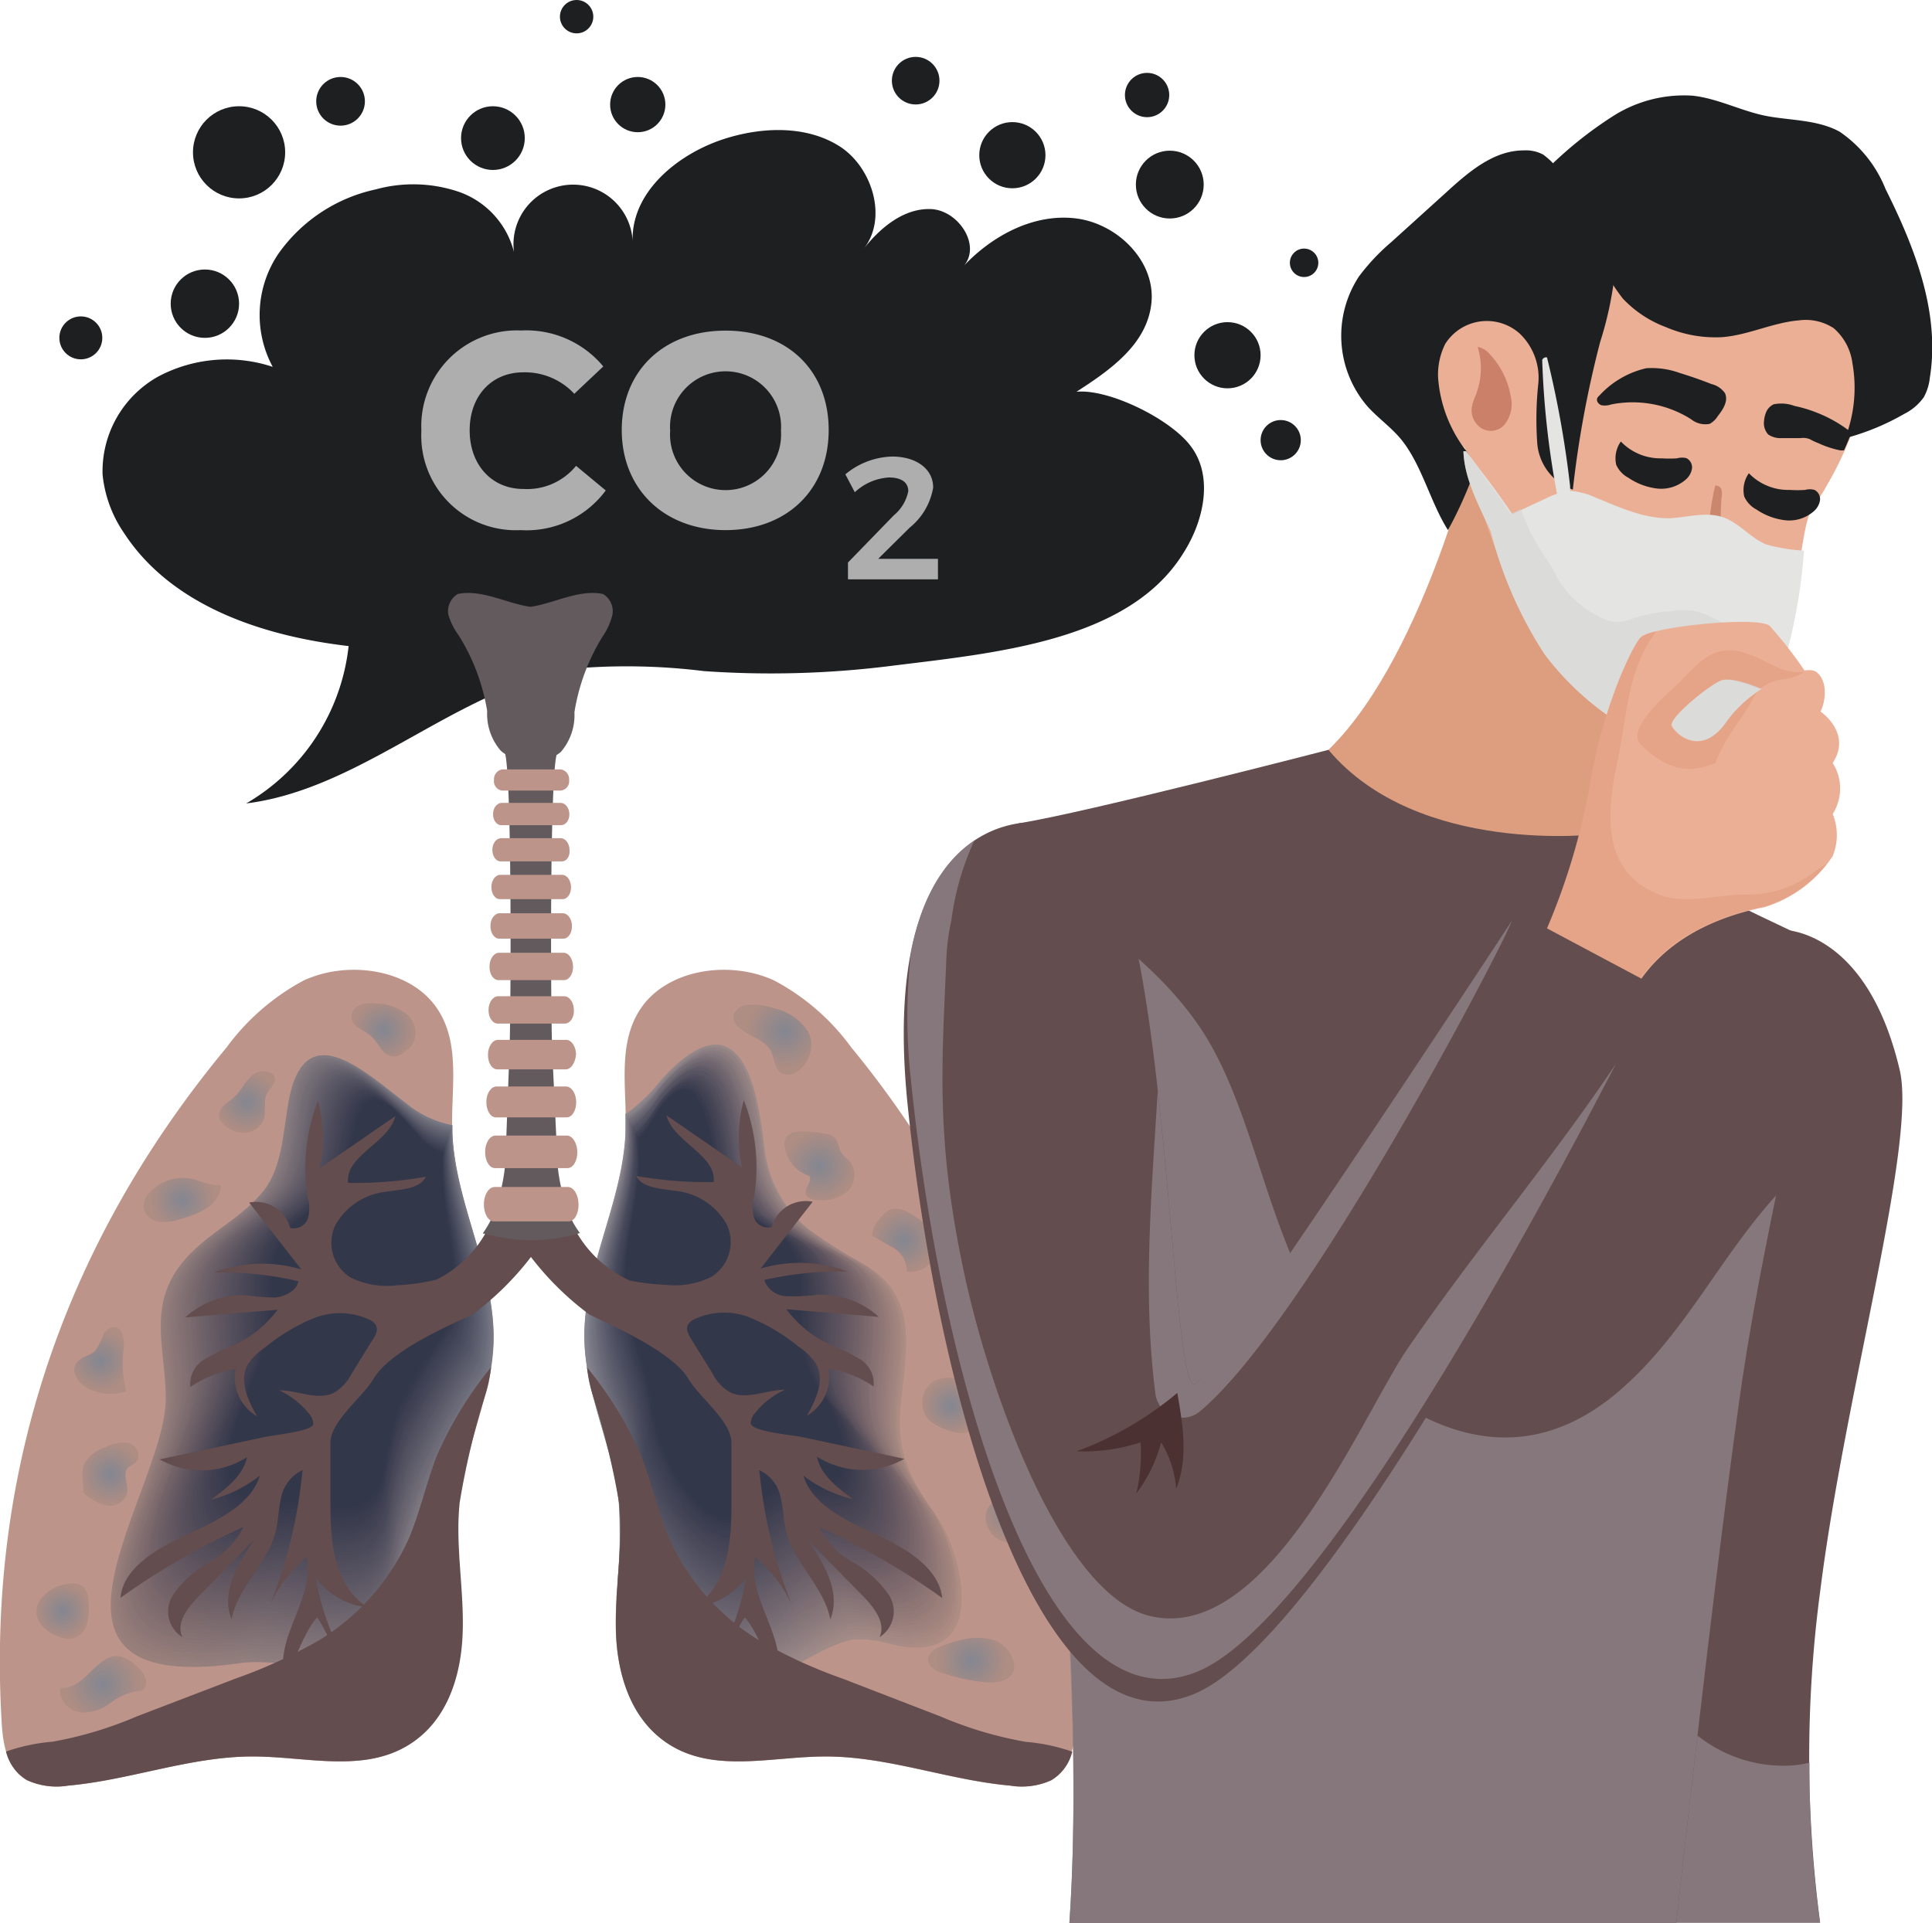 <svg xmlns="http://www.w3.org/2000/svg" xmlns:xlink="http://www.w3.org/1999/xlink" viewBox="0 0 141.26 140.64"><defs><style>.cls-1{isolation:isolate;}.cls-2{fill:#1e1f21;}.cls-3{fill:#aeaeaf;}.cls-4{fill:#bd948a;}.cls-5{fill:url(#linear-gradient);}.cls-6{fill:url(#Degradado_sin_nombre_101);}.cls-7{fill:url(#Degradado_sin_nombre_100);}.cls-8{fill:url(#Degradado_sin_nombre_99);}.cls-9{fill:url(#Degradado_sin_nombre_98);}.cls-10{fill:url(#Degradado_sin_nombre_97);}.cls-11{fill:url(#Degradado_sin_nombre_96);}.cls-12{fill:url(#Degradado_sin_nombre_95);}.cls-13{fill:url(#Degradado_sin_nombre_94);}.cls-14{fill:url(#Degradado_sin_nombre_93);}.cls-15{fill:url(#Degradado_sin_nombre_92);}.cls-16{fill:url(#Degradado_sin_nombre_91);}.cls-17{fill:url(#Degradado_sin_nombre_90);}.cls-18{fill:url(#Degradado_sin_nombre_89);}.cls-19{fill:url(#Degradado_sin_nombre_88);}.cls-20{fill:url(#Degradado_sin_nombre_87);}.cls-21{fill:url(#Degradado_sin_nombre_86);}.cls-22{fill:url(#Degradado_sin_nombre_85);}.cls-23{fill:url(#Degradado_sin_nombre_84);}.cls-24{fill:url(#Degradado_sin_nombre_83);}.cls-25{fill:url(#Degradado_sin_nombre_82);}.cls-26{fill:url(#Degradado_sin_nombre_81);}.cls-27{fill:url(#Degradado_sin_nombre_80);}.cls-28{fill:url(#Degradado_sin_nombre_79);}.cls-29{fill:url(#Degradado_sin_nombre_78);}.cls-30{fill:url(#Degradado_sin_nombre_77);}.cls-31{fill:url(#Degradado_sin_nombre_76);}.cls-32{fill:url(#Degradado_sin_nombre_75);}.cls-33{fill:url(#Degradado_sin_nombre_74);}.cls-34{fill:url(#Degradado_sin_nombre_73);}.cls-35{fill:url(#Degradado_sin_nombre_72);}.cls-36{fill:url(#Degradado_sin_nombre_71);}.cls-37{fill:url(#Degradado_sin_nombre_70);}.cls-38{fill:url(#Degradado_sin_nombre_69);}.cls-39{fill:url(#Degradado_sin_nombre_68);}.cls-40{fill:url(#Degradado_sin_nombre_67);}.cls-41{fill:url(#Degradado_sin_nombre_66);}.cls-42{fill:url(#Degradado_sin_nombre_65);}.cls-43{fill:url(#Degradado_sin_nombre_64);}.cls-44{fill:url(#Degradado_sin_nombre_63);}.cls-45{fill:url(#Degradado_sin_nombre_62);}.cls-46{fill:url(#Degradado_sin_nombre_61);}.cls-47{fill:url(#Degradado_sin_nombre_60);}.cls-48{fill:url(#Degradado_sin_nombre_59);}.cls-49{fill:url(#Degradado_sin_nombre_58);}.cls-50{fill:url(#Degradado_sin_nombre_57);}.cls-51{fill:url(#Degradado_sin_nombre_56);}.cls-52{fill:url(#Degradado_sin_nombre_55);}.cls-53{fill:url(#Degradado_sin_nombre_54);}.cls-54{fill:url(#Degradado_sin_nombre_53);}.cls-55{fill:url(#Degradado_sin_nombre_52);}.cls-56{fill:#33374a;}.cls-57{fill:#634d4e;}.cls-58{fill:url(#linear-gradient-2);}.cls-59{fill:url(#Degradado_sin_nombre_51);}.cls-60{fill:url(#Degradado_sin_nombre_50);}.cls-61{fill:url(#Degradado_sin_nombre_49);}.cls-62{fill:url(#Degradado_sin_nombre_48);}.cls-63{fill:url(#Degradado_sin_nombre_47);}.cls-64{fill:url(#Degradado_sin_nombre_46);}.cls-65{fill:url(#Degradado_sin_nombre_45);}.cls-66{fill:url(#Degradado_sin_nombre_44);}.cls-67{fill:url(#Degradado_sin_nombre_43);}.cls-68{fill:url(#Degradado_sin_nombre_42);}.cls-69{fill:url(#Degradado_sin_nombre_41);}.cls-70{fill:url(#Degradado_sin_nombre_40);}.cls-71{fill:url(#Degradado_sin_nombre_39);}.cls-72{fill:url(#Degradado_sin_nombre_38);}.cls-73{fill:url(#Degradado_sin_nombre_37);}.cls-74{fill:url(#Degradado_sin_nombre_36);}.cls-75{fill:url(#Degradado_sin_nombre_35);}.cls-76{fill:url(#Degradado_sin_nombre_34);}.cls-77{fill:url(#Degradado_sin_nombre_33);}.cls-78{fill:url(#Degradado_sin_nombre_32);}.cls-79{fill:url(#Degradado_sin_nombre_31);}.cls-80{fill:url(#Degradado_sin_nombre_30);}.cls-81{fill:url(#Degradado_sin_nombre_29);}.cls-82{fill:url(#Degradado_sin_nombre_28);}.cls-83{fill:url(#Degradado_sin_nombre_27);}.cls-84{fill:url(#Degradado_sin_nombre_26);}.cls-85{fill:url(#Degradado_sin_nombre_25);}.cls-86{fill:url(#Degradado_sin_nombre_24);}.cls-87{fill:url(#Degradado_sin_nombre_23);}.cls-88{fill:url(#Degradado_sin_nombre_22);}.cls-89{fill:url(#Degradado_sin_nombre_21);}.cls-90{fill:url(#Degradado_sin_nombre_20);}.cls-91{fill:url(#Degradado_sin_nombre_19);}.cls-92{fill:url(#Degradado_sin_nombre_18);}.cls-93{fill:url(#Degradado_sin_nombre_17);}.cls-94{fill:url(#Degradado_sin_nombre_16);}.cls-95{fill:url(#Degradado_sin_nombre_15);}.cls-96{fill:url(#Degradado_sin_nombre_14);}.cls-97{fill:url(#Degradado_sin_nombre_13);}.cls-98{fill:url(#Degradado_sin_nombre_12);}.cls-99{fill:url(#Degradado_sin_nombre_11);}.cls-100{fill:url(#Degradado_sin_nombre_10);}.cls-101{fill:url(#Degradado_sin_nombre_9);}.cls-102{fill:url(#Degradado_sin_nombre_8);}.cls-103{fill:url(#Degradado_sin_nombre_7);}.cls-104{fill:url(#Degradado_sin_nombre_6);}.cls-105{fill:url(#Degradado_sin_nombre_5);}.cls-106{fill:url(#Degradado_sin_nombre_4);}.cls-107{fill:url(#Degradado_sin_nombre_3);}.cls-108{fill:url(#Degradado_sin_nombre_2);}.cls-109{fill:#625a5d;}.cls-110{fill:url(#radial-gradient);}.cls-111{fill:url(#radial-gradient-2);}.cls-112{fill:url(#radial-gradient-3);}.cls-113{fill:url(#radial-gradient-4);}.cls-114{fill:url(#radial-gradient-5);}.cls-115{fill:url(#radial-gradient-6);}.cls-116{fill:url(#radial-gradient-7);}.cls-117{fill:url(#radial-gradient-8);}.cls-118{fill:url(#radial-gradient-9);}.cls-119{fill:url(#radial-gradient-10);}.cls-120{fill:url(#radial-gradient-11);}.cls-121{fill:url(#radial-gradient-12);}.cls-122{fill:url(#radial-gradient-13);}.cls-123{fill:#ebaf95;}.cls-124{fill:#d0906e;}.cls-124,.cls-129{opacity:0.55;}.cls-124,.cls-127,.cls-129,.cls-130{mix-blend-mode:multiply;}.cls-125{fill:#cb8169;}.cls-126{fill:#ca876e;}.cls-127{fill:#90858b;opacity:0.75;}.cls-128{fill:#e4e4e3;}.cls-129{fill:#d3d3d3;}.cls-130{fill:#d98c68;opacity:0.32;}.cls-131{fill:#4b3132;}</style><linearGradient id="linear-gradient" x1="37.3" y1="97.76" x2="9.08" y2="101.23" gradientUnits="userSpaceOnUse"><stop offset="0" stop-color="#777a87"/><stop offset="1" stop-color="#99807b"/></linearGradient><linearGradient id="Degradado_sin_nombre_101" x1="37.24" y1="97.7" x2="9.24" y2="101.13" gradientUnits="userSpaceOnUse"><stop offset="0" stop-color="#757886"/><stop offset="1" stop-color="#977e7a"/></linearGradient><linearGradient id="Degradado_sin_nombre_100" x1="37.17" y1="97.63" x2="9.4" y2="101.04" gradientUnits="userSpaceOnUse"><stop offset="0" stop-color="#747784"/><stop offset="1" stop-color="#957d79"/></linearGradient><linearGradient id="Degradado_sin_nombre_99" x1="37.1" y1="97.57" x2="9.56" y2="100.95" gradientUnits="userSpaceOnUse"><stop offset="0" stop-color="#727583"/><stop offset="1" stop-color="#937b78"/></linearGradient><linearGradient id="Degradado_sin_nombre_98" x1="37.04" y1="97.5" x2="9.72" y2="100.86" gradientUnits="userSpaceOnUse"><stop offset="0" stop-color="#717381"/><stop offset="1" stop-color="#907977"/></linearGradient><linearGradient id="Degradado_sin_nombre_97" x1="36.97" y1="97.44" x2="9.88" y2="100.76" gradientUnits="userSpaceOnUse"><stop offset="0" stop-color="#6f7280"/><stop offset="1" stop-color="#8e7776"/></linearGradient><linearGradient id="Degradado_sin_nombre_96" x1="36.91" y1="97.37" x2="10.04" y2="100.67" gradientUnits="userSpaceOnUse"><stop offset="0" stop-color="#6e707f"/><stop offset="1" stop-color="#8c7675"/></linearGradient><linearGradient id="Degradado_sin_nombre_95" x1="36.84" y1="97.31" x2="10.2" y2="100.58" gradientUnits="userSpaceOnUse"><stop offset="0" stop-color="#6c6f7d"/><stop offset="1" stop-color="#8a7474"/></linearGradient><linearGradient id="Degradado_sin_nombre_94" x1="36.77" y1="97.24" x2="10.36" y2="100.49" gradientUnits="userSpaceOnUse"><stop offset="0" stop-color="#6a6d7c"/><stop offset="1" stop-color="#877273"/></linearGradient><linearGradient id="Degradado_sin_nombre_93" x1="36.71" y1="97.18" x2="10.52" y2="100.39" gradientUnits="userSpaceOnUse"><stop offset="0" stop-color="#696c7b"/><stop offset="1" stop-color="#857171"/></linearGradient><linearGradient id="Degradado_sin_nombre_92" x1="36.64" y1="97.11" x2="10.67" y2="100.3" gradientUnits="userSpaceOnUse"><stop offset="0" stop-color="#676a79"/><stop offset="1" stop-color="#836f70"/></linearGradient><linearGradient id="Degradado_sin_nombre_91" x1="36.58" y1="97.05" x2="10.83" y2="100.21" gradientUnits="userSpaceOnUse"><stop offset="0" stop-color="#666978"/><stop offset="1" stop-color="#816d6f"/></linearGradient><linearGradient id="Degradado_sin_nombre_90" x1="36.51" y1="96.98" x2="10.99" y2="100.12" gradientUnits="userSpaceOnUse"><stop offset="0" stop-color="#646877"/><stop offset="1" stop-color="#7f6c6e"/></linearGradient><linearGradient id="Degradado_sin_nombre_89" x1="36.44" y1="96.92" x2="11.15" y2="100.02" gradientUnits="userSpaceOnUse"><stop offset="0" stop-color="#636675"/><stop offset="1" stop-color="#7d6a6d"/></linearGradient><linearGradient id="Degradado_sin_nombre_88" x1="36.38" y1="96.85" x2="11.31" y2="99.93" gradientUnits="userSpaceOnUse"><stop offset="0" stop-color="#616574"/><stop offset="1" stop-color="#7b686c"/></linearGradient><linearGradient id="Degradado_sin_nombre_87" x1="36.31" y1="96.79" x2="11.47" y2="99.84" gradientUnits="userSpaceOnUse"><stop offset="0" stop-color="#606373"/><stop offset="1" stop-color="#79676b"/></linearGradient><linearGradient id="Degradado_sin_nombre_86" x1="36.25" y1="96.72" x2="11.63" y2="99.75" gradientUnits="userSpaceOnUse"><stop offset="0" stop-color="#5e6272"/><stop offset="1" stop-color="#76656a"/></linearGradient><linearGradient id="Degradado_sin_nombre_85" x1="36.18" y1="96.66" x2="11.79" y2="99.65" gradientUnits="userSpaceOnUse"><stop offset="0" stop-color="#5d6070"/><stop offset="1" stop-color="#746469"/></linearGradient><linearGradient id="Degradado_sin_nombre_84" x1="36.12" y1="96.6" x2="11.95" y2="99.56" gradientUnits="userSpaceOnUse"><stop offset="0" stop-color="#5c5f6f"/><stop offset="1" stop-color="#726268"/></linearGradient><linearGradient id="Degradado_sin_nombre_83" x1="36.05" y1="96.53" x2="12.11" y2="99.47" gradientUnits="userSpaceOnUse"><stop offset="0" stop-color="#5a5e6e"/><stop offset="1" stop-color="#706167"/></linearGradient><linearGradient id="Degradado_sin_nombre_82" x1="35.99" y1="96.47" x2="12.27" y2="99.38" gradientUnits="userSpaceOnUse"><stop offset="0" stop-color="#595c6d"/><stop offset="1" stop-color="#6e5f66"/></linearGradient><linearGradient id="Degradado_sin_nombre_81" x1="35.92" y1="96.4" x2="12.43" y2="99.28" gradientUnits="userSpaceOnUse"><stop offset="0" stop-color="#575b6b"/><stop offset="1" stop-color="#6c5e65"/></linearGradient><linearGradient id="Degradado_sin_nombre_80" x1="35.86" y1="96.34" x2="12.59" y2="99.19" gradientUnits="userSpaceOnUse"><stop offset="0" stop-color="#565a6a"/><stop offset="1" stop-color="#6a5c64"/></linearGradient><linearGradient id="Degradado_sin_nombre_79" x1="35.79" y1="96.27" x2="12.75" y2="99.1" gradientUnits="userSpaceOnUse"><stop offset="0" stop-color="#555869"/><stop offset="1" stop-color="#685b63"/></linearGradient><linearGradient id="Degradado_sin_nombre_78" x1="35.73" y1="96.21" x2="12.91" y2="99.01" gradientUnits="userSpaceOnUse"><stop offset="0" stop-color="#535768"/><stop offset="1" stop-color="#665962"/></linearGradient><linearGradient id="Degradado_sin_nombre_77" x1="35.66" y1="96.14" x2="13.07" y2="98.91" gradientUnits="userSpaceOnUse"><stop offset="0" stop-color="#525667"/><stop offset="1" stop-color="#645861"/></linearGradient><linearGradient id="Degradado_sin_nombre_76" x1="35.6" y1="96.08" x2="13.23" y2="98.82" gradientUnits="userSpaceOnUse"><stop offset="0" stop-color="#515466"/><stop offset="1" stop-color="#625660"/></linearGradient><linearGradient id="Degradado_sin_nombre_75" x1="35.53" y1="96.01" x2="13.39" y2="98.73" gradientUnits="userSpaceOnUse"><stop offset="0" stop-color="#4f5364"/><stop offset="1" stop-color="#605560"/></linearGradient><linearGradient id="Degradado_sin_nombre_74" x1="35.47" y1="95.95" x2="13.55" y2="98.64" gradientUnits="userSpaceOnUse"><stop offset="0" stop-color="#4e5263"/><stop offset="1" stop-color="#5e545f"/></linearGradient><linearGradient id="Degradado_sin_nombre_73" x1="35.4" y1="95.88" x2="13.71" y2="98.54" gradientUnits="userSpaceOnUse"><stop offset="0" stop-color="#4d5162"/><stop offset="1" stop-color="#5c525e"/></linearGradient><linearGradient id="Degradado_sin_nombre_72" x1="35.34" y1="95.82" x2="13.87" y2="98.45" gradientUnits="userSpaceOnUse"><stop offset="0" stop-color="#4b4f61"/><stop offset="1" stop-color="#5a515d"/></linearGradient><linearGradient id="Degradado_sin_nombre_71" x1="35.27" y1="95.75" x2="14.02" y2="98.36" gradientUnits="userSpaceOnUse"><stop offset="0" stop-color="#4a4e60"/><stop offset="1" stop-color="#58505c"/></linearGradient><linearGradient id="Degradado_sin_nombre_70" x1="35.21" y1="95.69" x2="14.18" y2="98.27" gradientUnits="userSpaceOnUse"><stop offset="0" stop-color="#494d5f"/><stop offset="1" stop-color="#564e5b"/></linearGradient><linearGradient id="Degradado_sin_nombre_69" x1="35.15" y1="95.62" x2="14.34" y2="98.17" gradientUnits="userSpaceOnUse"><stop offset="0" stop-color="#484c5d"/><stop offset="1" stop-color="#544d5a"/></linearGradient><linearGradient id="Degradado_sin_nombre_68" x1="35.08" y1="95.56" x2="14.5" y2="98.08" gradientUnits="userSpaceOnUse"><stop offset="0" stop-color="#464a5c"/><stop offset="1" stop-color="#524c59"/></linearGradient><linearGradient id="Degradado_sin_nombre_67" x1="35.02" y1="95.49" x2="14.66" y2="97.99" gradientUnits="userSpaceOnUse"><stop offset="0" stop-color="#45495b"/><stop offset="1" stop-color="#504a58"/></linearGradient><linearGradient id="Degradado_sin_nombre_66" x1="34.95" y1="95.43" x2="14.82" y2="97.9" gradientUnits="userSpaceOnUse"><stop offset="0" stop-color="#44485a"/><stop offset="1" stop-color="#4e4957"/></linearGradient><linearGradient id="Degradado_sin_nombre_65" x1="34.89" y1="95.36" x2="14.98" y2="97.8" gradientUnits="userSpaceOnUse"><stop offset="0" stop-color="#434759"/><stop offset="1" stop-color="#4c4857"/></linearGradient><linearGradient id="Degradado_sin_nombre_64" x1="34.83" y1="95.3" x2="15.14" y2="97.71" gradientUnits="userSpaceOnUse"><stop offset="0" stop-color="#424658"/><stop offset="1" stop-color="#4a4756"/></linearGradient><linearGradient id="Degradado_sin_nombre_63" x1="34.76" y1="95.23" x2="15.3" y2="97.62" gradientUnits="userSpaceOnUse"><stop offset="0" stop-color="#414457"/><stop offset="1" stop-color="#484555"/></linearGradient><linearGradient id="Degradado_sin_nombre_62" x1="34.7" y1="95.17" x2="15.46" y2="97.53" gradientUnits="userSpaceOnUse"><stop offset="0" stop-color="#3f4356"/><stop offset="1" stop-color="#464454"/></linearGradient><linearGradient id="Degradado_sin_nombre_61" x1="34.64" y1="95.1" x2="15.62" y2="97.43" gradientUnits="userSpaceOnUse"><stop offset="0" stop-color="#3e4255"/><stop offset="1" stop-color="#454353"/></linearGradient><linearGradient id="Degradado_sin_nombre_60" x1="34.59" y1="95.03" x2="15.78" y2="97.34" gradientUnits="userSpaceOnUse"><stop offset="0" stop-color="#3d4154"/><stop offset="1" stop-color="#434252"/></linearGradient><linearGradient id="Degradado_sin_nombre_59" x1="34.56" y1="94.96" x2="15.94" y2="97.25" gradientUnits="userSpaceOnUse"><stop offset="0" stop-color="#3c4052"/><stop offset="1" stop-color="#414051"/></linearGradient><linearGradient id="Degradado_sin_nombre_58" x1="34.53" y1="94.9" x2="16.1" y2="97.16" gradientUnits="userSpaceOnUse"><stop offset="0" stop-color="#3b3f51"/><stop offset="1" stop-color="#3f3f50"/></linearGradient><linearGradient id="Degradado_sin_nombre_57" x1="34.49" y1="94.83" x2="16.26" y2="97.06" gradientUnits="userSpaceOnUse"><stop offset="0" stop-color="#3a3d50"/><stop offset="1" stop-color="#3d3e4f"/></linearGradient><linearGradient id="Degradado_sin_nombre_56" x1="34.46" y1="94.76" x2="16.43" y2="96.97" gradientUnits="userSpaceOnUse"><stop offset="0" stop-color="#383c4f"/><stop offset="1" stop-color="#3c3d4e"/></linearGradient><linearGradient id="Degradado_sin_nombre_55" x1="34.42" y1="94.69" x2="16.59" y2="96.88" gradientUnits="userSpaceOnUse"><stop offset="0" stop-color="#373b4e"/><stop offset="1" stop-color="#3a3b4e"/></linearGradient><linearGradient id="Degradado_sin_nombre_54" x1="34.39" y1="94.62" x2="16.75" y2="96.79" gradientUnits="userSpaceOnUse"><stop offset="0" stop-color="#363a4d"/><stop offset="1" stop-color="#383a4d"/></linearGradient><linearGradient id="Degradado_sin_nombre_53" x1="34.35" y1="94.55" x2="16.91" y2="96.69" gradientUnits="userSpaceOnUse"><stop offset="0" stop-color="#35394c"/><stop offset="1" stop-color="#36394c"/></linearGradient><linearGradient id="Degradado_sin_nombre_52" x1="34.32" y1="94.48" x2="17.07" y2="96.6" gradientUnits="userSpaceOnUse"><stop offset="0" stop-color="#34384b"/><stop offset="1" stop-color="#35384b"/></linearGradient><linearGradient id="linear-gradient-2" x1="41.33" y1="100.89" x2="66.74" y2="98.45" gradientUnits="userSpaceOnUse"><stop offset="0" stop-color="#838691"/><stop offset="1" stop-color="#ae8d83"/></linearGradient><linearGradient id="Degradado_sin_nombre_51" x1="41.4" y1="100.79" x2="66.59" y2="98.37" gradientUnits="userSpaceOnUse"><stop offset="0" stop-color="#828490"/><stop offset="1" stop-color="#ab8b82"/></linearGradient><linearGradient id="Degradado_sin_nombre_50" x1="41.47" y1="100.69" x2="66.45" y2="98.29" gradientUnits="userSpaceOnUse"><stop offset="0" stop-color="#80828e"/><stop offset="1" stop-color="#a98981"/></linearGradient><linearGradient id="Degradado_sin_nombre_49" x1="41.54" y1="100.59" x2="66.31" y2="98.21" gradientUnits="userSpaceOnUse"><stop offset="0" stop-color="#7e808c"/><stop offset="1" stop-color="#a6877f"/></linearGradient><linearGradient id="Degradado_sin_nombre_48" x1="41.62" y1="100.49" x2="66.16" y2="98.13" gradientUnits="userSpaceOnUse"><stop offset="0" stop-color="#7c7e8b"/><stop offset="1" stop-color="#a3857e"/></linearGradient><linearGradient id="Degradado_sin_nombre_47" x1="41.69" y1="100.39" x2="66.02" y2="98.05" gradientUnits="userSpaceOnUse"><stop offset="0" stop-color="#7a7c89"/><stop offset="1" stop-color="#a0837d"/></linearGradient><linearGradient id="Degradado_sin_nombre_46" x1="41.76" y1="100.29" x2="65.88" y2="97.98" gradientUnits="userSpaceOnUse"><stop offset="0" stop-color="#787a88"/><stop offset="1" stop-color="#9e817c"/></linearGradient><linearGradient id="Degradado_sin_nombre_45" x1="41.83" y1="100.19" x2="65.74" y2="97.9" gradientUnits="userSpaceOnUse"><stop offset="0" stop-color="#767986"/><stop offset="1" stop-color="#9b7f7a"/></linearGradient><linearGradient id="Degradado_sin_nombre_44" x1="41.9" y1="100.09" x2="65.59" y2="97.82" gradientUnits="userSpaceOnUse"><stop offset="0" stop-color="#757784"/><stop offset="1" stop-color="#987d79"/></linearGradient><linearGradient id="Degradado_sin_nombre_43" x1="41.97" y1="99.99" x2="65.45" y2="97.74" gradientUnits="userSpaceOnUse"><stop offset="0" stop-color="#737583"/><stop offset="1" stop-color="#957b78"/></linearGradient><linearGradient id="Degradado_sin_nombre_42" x1="42.04" y1="99.89" x2="65.31" y2="97.66" gradientUnits="userSpaceOnUse"><stop offset="0" stop-color="#717381"/><stop offset="1" stop-color="#937977"/></linearGradient><linearGradient id="Degradado_sin_nombre_41" x1="42.11" y1="99.8" x2="65.16" y2="97.58" gradientUnits="userSpaceOnUse"><stop offset="0" stop-color="#6f7280"/><stop offset="1" stop-color="#907775"/></linearGradient><linearGradient id="Degradado_sin_nombre_40" x1="42.18" y1="99.7" x2="65.02" y2="97.51" gradientUnits="userSpaceOnUse"><stop offset="0" stop-color="#6d707e"/><stop offset="1" stop-color="#8d7574"/></linearGradient><linearGradient id="Degradado_sin_nombre_39" x1="42.25" y1="99.6" x2="64.88" y2="97.43" gradientUnits="userSpaceOnUse"><stop offset="0" stop-color="#6c6e7d"/><stop offset="1" stop-color="#8b7373"/></linearGradient><linearGradient id="Degradado_sin_nombre_38" x1="42.33" y1="99.5" x2="64.74" y2="97.35" gradientUnits="userSpaceOnUse"><stop offset="0" stop-color="#6a6c7b"/><stop offset="1" stop-color="#887172"/></linearGradient><linearGradient id="Degradado_sin_nombre_37" x1="42.4" y1="99.4" x2="64.59" y2="97.27" gradientUnits="userSpaceOnUse"><stop offset="0" stop-color="#686b7a"/><stop offset="1" stop-color="#866f71"/></linearGradient><linearGradient id="Degradado_sin_nombre_36" x1="42.47" y1="99.31" x2="64.45" y2="97.2" gradientUnits="userSpaceOnUse"><stop offset="0" stop-color="#666978"/><stop offset="1" stop-color="#836d6f"/></linearGradient><linearGradient id="Degradado_sin_nombre_35" x1="42.54" y1="99.21" x2="64.31" y2="97.12" gradientUnits="userSpaceOnUse"><stop offset="0" stop-color="#656777"/><stop offset="1" stop-color="#816b6e"/></linearGradient><linearGradient id="Degradado_sin_nombre_34" x1="42.61" y1="99.11" x2="64.17" y2="97.04" gradientUnits="userSpaceOnUse"><stop offset="0" stop-color="#636675"/><stop offset="1" stop-color="#7e696d"/></linearGradient><linearGradient id="Degradado_sin_nombre_33" x1="42.68" y1="99.01" x2="64.03" y2="96.97" gradientUnits="userSpaceOnUse"><stop offset="0" stop-color="#616474"/><stop offset="1" stop-color="#7c686c"/></linearGradient><linearGradient id="Degradado_sin_nombre_32" x1="42.75" y1="98.92" x2="63.88" y2="96.89" gradientUnits="userSpaceOnUse"><stop offset="0" stop-color="#5f6272"/><stop offset="1" stop-color="#79666b"/></linearGradient><linearGradient id="Degradado_sin_nombre_31" x1="42.82" y1="98.82" x2="63.74" y2="96.81" gradientUnits="userSpaceOnUse"><stop offset="0" stop-color="#5e6171"/><stop offset="1" stop-color="#776469"/></linearGradient><linearGradient id="Degradado_sin_nombre_30" x1="42.9" y1="98.73" x2="63.6" y2="96.74" gradientUnits="userSpaceOnUse"><stop offset="0" stop-color="#5c5f6f"/><stop offset="1" stop-color="#756268"/></linearGradient><linearGradient id="Degradado_sin_nombre_29" x1="42.97" y1="98.63" x2="63.46" y2="96.66" gradientUnits="userSpaceOnUse"><stop offset="0" stop-color="#5b5e6e"/><stop offset="1" stop-color="#726067"/></linearGradient><linearGradient id="Degradado_sin_nombre_28" x1="43.04" y1="98.53" x2="63.31" y2="96.59" gradientUnits="userSpaceOnUse"><stop offset="0" stop-color="#595c6c"/><stop offset="1" stop-color="#705f66"/></linearGradient><linearGradient id="Degradado_sin_nombre_27" x1="43.11" y1="98.44" x2="63.17" y2="96.51" gradientUnits="userSpaceOnUse"><stop offset="0" stop-color="#575a6b"/><stop offset="1" stop-color="#6d5d65"/></linearGradient><linearGradient id="Degradado_sin_nombre_26" x1="43.18" y1="98.34" x2="63.03" y2="96.44" gradientUnits="userSpaceOnUse"><stop offset="0" stop-color="#56596a"/><stop offset="1" stop-color="#6b5b64"/></linearGradient><linearGradient id="Degradado_sin_nombre_25" x1="43.25" y1="98.25" x2="62.89" y2="96.36" gradientUnits="userSpaceOnUse"><stop offset="0" stop-color="#545768"/><stop offset="1" stop-color="#685a63"/></linearGradient><linearGradient id="Degradado_sin_nombre_24" x1="43.32" y1="98.15" x2="62.75" y2="96.29" gradientUnits="userSpaceOnUse"><stop offset="0" stop-color="#535667"/><stop offset="1" stop-color="#665862"/></linearGradient><linearGradient id="Degradado_sin_nombre_23" x1="43.39" y1="98.06" x2="62.6" y2="96.22" gradientUnits="userSpaceOnUse"><stop offset="0" stop-color="#515566"/><stop offset="1" stop-color="#635661"/></linearGradient><linearGradient id="Degradado_sin_nombre_22" x1="43.47" y1="97.96" x2="62.46" y2="96.14" gradientUnits="userSpaceOnUse"><stop offset="0" stop-color="#505364"/><stop offset="1" stop-color="#615560"/></linearGradient><linearGradient id="Degradado_sin_nombre_21" x1="43.54" y1="97.87" x2="62.32" y2="96.07" gradientUnits="userSpaceOnUse"><stop offset="0" stop-color="#4e5263"/><stop offset="1" stop-color="#5f535f"/></linearGradient><linearGradient id="Degradado_sin_nombre_20" x1="43.61" y1="97.78" x2="62.18" y2="95.99" gradientUnits="userSpaceOnUse"><stop offset="0" stop-color="#4d5062"/><stop offset="1" stop-color="#5c525e"/></linearGradient><linearGradient id="Degradado_sin_nombre_19" x1="43.68" y1="97.68" x2="62.04" y2="95.92" gradientUnits="userSpaceOnUse"><stop offset="0" stop-color="#4b4f60"/><stop offset="1" stop-color="#5a505d"/></linearGradient><linearGradient id="Degradado_sin_nombre_18" x1="43.75" y1="97.59" x2="61.89" y2="95.85" gradientUnits="userSpaceOnUse"><stop offset="0" stop-color="#4a4d5f"/><stop offset="1" stop-color="#584f5c"/></linearGradient><linearGradient id="Degradado_sin_nombre_17" x1="43.82" y1="97.49" x2="61.75" y2="95.77" gradientUnits="userSpaceOnUse"><stop offset="0" stop-color="#484c5e"/><stop offset="1" stop-color="#554d5a"/></linearGradient><linearGradient id="Degradado_sin_nombre_16" x1="43.89" y1="97.4" x2="61.61" y2="95.7" gradientUnits="userSpaceOnUse"><stop offset="0" stop-color="#474b5c"/><stop offset="1" stop-color="#534c59"/></linearGradient><linearGradient id="Degradado_sin_nombre_15" x1="43.96" y1="97.31" x2="61.47" y2="95.63" gradientUnits="userSpaceOnUse"><stop offset="0" stop-color="#45495b"/><stop offset="1" stop-color="#514a58"/></linearGradient><linearGradient id="Degradado_sin_nombre_14" x1="44.04" y1="97.21" x2="61.33" y2="95.56" xlink:href="#Degradado_sin_nombre_66"/><linearGradient id="Degradado_sin_nombre_13" x1="44.11" y1="97.12" x2="61.19" y2="95.48" gradientUnits="userSpaceOnUse"><stop offset="0" stop-color="#434659"/><stop offset="1" stop-color="#4c4756"/></linearGradient><linearGradient id="Degradado_sin_nombre_12" x1="44.18" y1="97.03" x2="61.04" y2="95.41" gradientUnits="userSpaceOnUse"><stop offset="0" stop-color="#414557"/><stop offset="1" stop-color="#4a4655"/></linearGradient><linearGradient id="Degradado_sin_nombre_11" x1="44.25" y1="96.94" x2="60.9" y2="95.34" gradientUnits="userSpaceOnUse"><stop offset="0" stop-color="#404456"/><stop offset="1" stop-color="#484454"/></linearGradient><linearGradient id="Degradado_sin_nombre_10" x1="44.32" y1="96.84" x2="60.76" y2="95.27" gradientUnits="userSpaceOnUse"><stop offset="0" stop-color="#3f4255"/><stop offset="1" stop-color="#464353"/></linearGradient><linearGradient id="Degradado_sin_nombre_9" x1="44.39" y1="96.75" x2="60.62" y2="95.19" gradientUnits="userSpaceOnUse"><stop offset="0" stop-color="#3d4154"/><stop offset="1" stop-color="#444252"/></linearGradient><linearGradient id="Degradado_sin_nombre_8" x1="44.46" y1="96.66" x2="60.48" y2="95.12" xlink:href="#Degradado_sin_nombre_59"/><linearGradient id="Degradado_sin_nombre_7" x1="44.53" y1="96.57" x2="60.34" y2="95.05" gradientUnits="userSpaceOnUse"><stop offset="0" stop-color="#3b3e51"/><stop offset="1" stop-color="#3f3f50"/></linearGradient><linearGradient id="Degradado_sin_nombre_6" x1="44.61" y1="96.48" x2="60.2" y2="94.98" gradientUnits="userSpaceOnUse"><stop offset="0" stop-color="#393d50"/><stop offset="1" stop-color="#3d3e4f"/></linearGradient><linearGradient id="Degradado_sin_nombre_5" x1="44.68" y1="96.38" x2="60.05" y2="94.91" gradientUnits="userSpaceOnUse"><stop offset="0" stop-color="#383c4f"/><stop offset="1" stop-color="#3b3c4e"/></linearGradient><linearGradient id="Degradado_sin_nombre_4" x1="44.75" y1="96.29" x2="59.91" y2="94.84" gradientUnits="userSpaceOnUse"><stop offset="0" stop-color="#373b4e"/><stop offset="1" stop-color="#393b4d"/></linearGradient><linearGradient id="Degradado_sin_nombre_3" x1="44.82" y1="96.2" x2="59.77" y2="94.76" gradientUnits="userSpaceOnUse"><stop offset="0" stop-color="#35394c"/><stop offset="1" stop-color="#373a4c"/></linearGradient><linearGradient id="Degradado_sin_nombre_2" x1="44.89" y1="96.11" x2="59.63" y2="94.69" xlink:href="#Degradado_sin_nombre_52"/><radialGradient id="radial-gradient" cx="69.52" cy="102.8" r="2.06" xlink:href="#linear-gradient-2"/><radialGradient id="radial-gradient-2" cx="73.92" cy="110.58" r="2.07" xlink:href="#linear-gradient-2"/><radialGradient id="radial-gradient-3" cx="59.93" cy="85.26" r="2.54" xlink:href="#linear-gradient-2"/><radialGradient id="radial-gradient-4" cx="66.09" cy="90.7" r="2.33" xlink:href="#linear-gradient-2"/><radialGradient id="radial-gradient-5" cx="57.37" cy="75.42" r="2.7" xlink:href="#linear-gradient-2"/><radialGradient id="radial-gradient-6" cx="71.04" cy="121.43" r="2.51" xlink:href="#linear-gradient-2"/><radialGradient id="radial-gradient-7" cx="28.05" cy="75.32" r="2.16" xlink:href="#linear-gradient-2"/><radialGradient id="radial-gradient-8" cx="18.06" cy="80.58" r="2.17" xlink:href="#linear-gradient-2"/><radialGradient id="radial-gradient-9" cx="13.33" cy="87.77" r="2.3" xlink:href="#linear-gradient-2"/><radialGradient id="radial-gradient-10" cx="7.36" cy="99.5" r="2.2" xlink:href="#linear-gradient-2"/><radialGradient id="radial-gradient-11" cx="8.09" cy="107.79" r="2.18" xlink:href="#linear-gradient-2"/><radialGradient id="radial-gradient-12" cx="4.58" cy="117.83" r="1.96" xlink:href="#linear-gradient-2"/><radialGradient id="radial-gradient-13" cx="7.54" cy="123.19" r="2.67" xlink:href="#linear-gradient-2"/></defs><title>recursos</title><g class="cls-1"><g id="Capa_1" data-name="Capa 1"><path class="cls-2" d="M63.12,18.23c1.23-1.56,2.93-3,4.92-2.94s3.71,2.6,2.45,4.13c2.11-2.22,5.11-3.81,8.15-3.45s5.84,3.11,5.55,6.15-3,4.93-5.48,6.53c2.4-.22,6.86,2,8.33,3.95,1.7,2.2,1,5.46-.5,7.82-4,6.52-13.87,7.34-21.47,8.29a70.19,70.19,0,0,1-13.61.37,45.84,45.84,0,0,0-8.92-.23C33.72,50,26.78,57.66,18,58.76a15.23,15.23,0,0,0,7.49-11.51C19.18,46.52,12.54,44.3,9.08,39A9.15,9.15,0,0,1,7.5,34.7a7.93,7.93,0,0,1,4.05-7.15,10.66,10.66,0,0,1,8.39-.72,8,8,0,0,1,.42-8.28,11.73,11.73,0,0,1,7.12-4.7,10.36,10.36,0,0,1,6.1.19,6.31,6.31,0,0,1,4,4.39,4.36,4.36,0,1,1,8.68-.73c-.16-3.61,3.25-6.43,6.69-7.54,2.77-.89,6-1,8.42.53S64.94,16,63.12,18.23Z"/><path class="cls-3" d="M38.26,27.23c-2.31,0-3.92,1.72-3.92,4.24s1.61,4.29,3.92,4.29a4.62,4.62,0,0,0,3.86-1.69l2.17,1.8a7.2,7.2,0,0,1-6.23,2.9,6.91,6.91,0,0,1-7.25-7.27,7,7,0,0,1,7.3-7.33,7.32,7.32,0,0,1,6,2.63l-2.12,2A4.93,4.93,0,0,0,38.26,27.23Z"/><path class="cls-3" d="M60.59,31.45c0,4.37-3.06,7.32-7.54,7.32s-7.59-3-7.59-7.32,3.06-7.27,7.59-7.27S60.59,27.1,60.59,31.45ZM49,31.5a4.06,4.06,0,1,0,8.1,0,4.06,4.06,0,1,0-8.1,0Z"/><path class="cls-3" d="M66.41,35.92c0-.66-.53-1-1.42-1A4,4,0,0,0,62.5,36l-.69-1.31a5.56,5.56,0,0,1,3.42-1.3c1.75,0,3,.89,3,2.27A4.8,4.8,0,0,1,66.5,38.6l-2.29,2.27h4.37v1.5H62V41.14l3.35-3.45A3.06,3.06,0,0,0,66.41,35.92Z"/><circle class="cls-2" cx="5.91" cy="24.71" r="1.57"/><circle class="cls-2" cx="14.98" cy="22.21" r="2.5"/><circle class="cls-2" cx="17.48" cy="11.14" r="3.37"/><circle class="cls-2" cx="24.9" cy="7.41" r="1.78"/><circle class="cls-2" cx="36.04" cy="10.1" r="2.33"/><circle class="cls-2" cx="46.63" cy="7.65" r="2.02"/><circle class="cls-2" cx="42.16" cy="1.22" r="1.22"/><circle class="cls-2" cx="66.95" cy="5.9" r="1.74"/><circle class="cls-2" cx="74.02" cy="11.35" r="2.42"/><circle class="cls-2" cx="83.87" cy="6.95" r="1.62"/><circle class="cls-2" cx="85.53" cy="13.5" r="2.48"/><circle class="cls-2" cx="95.35" cy="19.22" r="1.04"/><circle class="cls-2" cx="89.75" cy="25.98" r="2.42"/><circle class="cls-2" cx="93.64" cy="32.19" r="1.47"/><path class="cls-4" d="M29.25,127.94c3.08-1.54,4.37-5.06,4.52-8.31s-.55-6.5-.21-9.74c.41-4,2.38-7.74,2.51-11.73.17-5.19-2.79-10.09-3-15.28-.13-3.09.66-6.45-1.08-9.08-1.92-2.91-6.48-3.61-9.77-2.1a16.81,16.81,0,0,0-5.65,4.9C5.1,90.42-1,107,.12,125.94c.09,1.6.38,3.44,1.85,4.26a5.21,5.21,0,0,0,3,.39c4.56-.41,8.94-2.14,13.52-2.13C22.12,128.47,26,129.54,29.25,127.94Z"/><path class="cls-5" d="M33.08,82.88c0-.19,0-.39,0-.59a7.55,7.55,0,0,1-3.36-1.58c-3.19-2.43-7.52-6.57-8.65,0-.36,2.07-.46,4.81-1.89,6.49-1.66,2-4.11,3.06-5.73,5-2.75,3.23-1.33,6.44-1.33,10.07,0,6.79-12,21.89,5.47,19.36,3.63-.52,10.1,2.24,11.36-4.27a36.56,36.56,0,0,1,1.84-6.71,81.08,81.08,0,0,1,5-9.93,15.89,15.89,0,0,0,.3-2.49C36.25,93,33.29,88.07,33.08,82.88Z"/><path class="cls-6" d="M33.06,82.91c0-.19,0-.39,0-.59a7.48,7.48,0,0,1-3.33-1.58c-3.16-2.42-7.45-6.53-8.57,0-.36,2.05-.46,4.77-1.88,6.45-1.65,1.94-4.08,3-5.68,4.92-2.73,3.21-1.32,6.4-1.33,10,0,6.75-11.92,21.73,5.4,19.24,3.59-.52,10,2.24,11.26-4.23a36.46,36.46,0,0,1,1.82-6.67,80.59,80.59,0,0,1,5-9.85A15.83,15.83,0,0,0,36,98.1C36.19,92.94,33.27,88.07,33.06,82.91Z"/><path class="cls-7" d="M33,83c0-.19,0-.39,0-.58a7.4,7.4,0,0,1-3.29-1.57c-3.13-2.41-7.37-6.5-8.5,0-.35,2-.46,4.74-1.87,6.41-1.63,1.92-4,3-5.63,4.88C11,95.23,12.42,98.4,12.41,102c0,6.7-11.83,21.58,5.33,19.12,3.56-.51,9.91,2.23,11.16-4.19a36.36,36.36,0,0,1,1.81-6.63,80.1,80.1,0,0,1,4.95-9.78A15.76,15.76,0,0,0,36,98C36.14,92.92,33.25,88.08,33,83Z"/><path class="cls-8" d="M33,83c0-.19,0-.39,0-.58a7.32,7.32,0,0,1-3.26-1.56c-3.1-2.4-7.3-6.46-8.42,0-.35,2-.46,4.71-1.87,6.36-1.62,1.91-4,3-5.59,4.84-2.69,3.16-1.31,6.31-1.33,9.87,0,6.66-11.75,21.43,5.25,19,3.53-.5,9.82,2.23,11.07-4.15a36.25,36.25,0,0,1,1.79-6.59,79.61,79.61,0,0,1,4.92-9.7A15.7,15.7,0,0,0,35.9,98C36.08,92.89,33.22,88.08,33,83Z"/><path class="cls-9" d="M33,83c0-.19,0-.38,0-.57a7.24,7.24,0,0,1-3.23-1.55c-3.07-2.38-7.22-6.43-8.34-.06-.35,2-.46,4.68-1.86,6.32-1.61,1.89-4,3-5.54,4.8-2.67,3.14-1.31,6.27-1.33,9.8,0,6.62-11.67,21.28,5.18,18.88,3.5-.5,9.73,2.22,11-4.11A36.15,36.15,0,0,1,30.65,110a79.12,79.12,0,0,1,4.89-9.63,15.64,15.64,0,0,0,.3-2.42C36,92.87,33.2,88.08,33,83Z"/><path class="cls-10" d="M33,83.06c0-.19,0-.38,0-.57a7.17,7.17,0,0,1-3.2-1.55c-3-2.37-7.15-6.39-8.26-.06-.35,2-.46,4.65-1.85,6.27-1.6,1.88-3.95,2.94-5.5,4.77-2.65,3.12-1.31,6.23-1.33,9.73,0,6.57-11.59,21.12,5.11,18.76,3.47-.49,9.63,2.22,10.87-4.07a36.06,36.06,0,0,1,1.76-6.52,78.64,78.64,0,0,1,4.86-9.55,15.57,15.57,0,0,0,.31-2.4C36,92.84,33.18,88.09,33,83.06Z"/><path class="cls-11" d="M33,83.1c0-.19,0-.38,0-.57A7.09,7.09,0,0,1,29.82,81c-3-2.36-7.07-6.35-8.19-.07-.35,2-.47,4.62-1.84,6.23-1.58,1.87-3.91,2.91-5.45,4.73C11.72,95,13,98.06,13,101.54c-.05,6.53-11.5,21,5,18.64,3.43-.48,9.54,2.21,10.78-4a36,36,0,0,1,1.75-6.48,78.15,78.15,0,0,1,4.84-9.47,15.51,15.51,0,0,0,.31-2.39C35.92,92.81,33.16,88.09,33,83.1Z"/><path class="cls-12" d="M33,83.13c0-.19,0-.38,0-.56A7,7,0,0,1,29.84,81c-3-2.34-7-6.32-8.11-.08-.35,2-.47,4.58-1.83,6.19C18.33,89,16,90,14.5,91.83c-2.61,3.07-1.3,6.14-1.33,9.6-.06,6.48-11.42,20.82,5,18.52,3.4-.48,9.45,2.21,10.68-4a35.86,35.86,0,0,1,1.73-6.44,77.66,77.66,0,0,1,4.81-9.4,15.45,15.45,0,0,0,.31-2.37C35.87,92.79,33.13,88.09,33,83.13Z"/><path class="cls-13" d="M33,83.17c0-.18,0-.37,0-.56a6.93,6.93,0,0,1-3.1-1.53c-2.94-2.33-6.92-6.28-8-.09-.35,2-.47,4.55-1.82,6.14C18.45,89,16.17,90,14.65,91.79c-2.58,3-1.29,6.1-1.33,9.54-.07,6.44-11.34,20.66,4.9,18.4,3.37-.47,9.35,2.2,10.58-4a35.76,35.76,0,0,1,1.72-6.4A77.17,77.17,0,0,1,35.3,100a15.39,15.39,0,0,0,.31-2.35C35.81,92.76,33.11,88.1,33,83.17Z"/><path class="cls-14" d="M32.95,83.21c0-.18,0-.37,0-.56a6.86,6.86,0,0,1-3.07-1.52c-2.91-2.32-6.85-6.25-8-.1-.35,1.94-.47,4.52-1.81,6.1C18.57,89,16.3,90,14.8,91.75c-2.56,3-1.29,6.05-1.33,9.47-.08,6.4-11.26,20.51,4.83,18.28,3.34-.46,9.26,2.2,10.49-3.92a35.67,35.67,0,0,1,1.7-6.37A76.69,76.69,0,0,1,35.24,100a15.32,15.32,0,0,0,.31-2.34C35.76,92.74,33.09,88.1,32.95,83.21Z"/><path class="cls-15" d="M32.93,83.24c0-.18,0-.37,0-.55a6.78,6.78,0,0,1-3-1.51C27,78.87,23.12,75,22,81.08c-.35,1.93-.47,4.49-1.8,6.06C18.69,88.94,16.44,90,15,91.71c-2.54,3-1.28,6-1.33,9.4-.08,6.35-11.17,20.36,4.76,18.16,3.31-.46,9.17,2.19,10.39-3.88a35.57,35.57,0,0,1,1.69-6.33,76.2,76.2,0,0,1,4.73-9.17,15.26,15.26,0,0,0,.31-2.32C35.7,92.71,33.07,88.1,32.93,83.24Z"/><path class="cls-16" d="M32.92,83.28c0-.18,0-.37,0-.55a6.7,6.7,0,0,1-3-1.5c-2.85-2.29-6.7-6.18-7.8-.11-.35,1.92-.47,4.46-1.79,6-1.52,1.79-3.75,2.8-5.22,4.54-2.52,3-1.28,6-1.33,9.34-.09,6.31-11.09,20.2,4.68,18,3.27-.45,9.07,2.19,10.29-3.85a35.48,35.48,0,0,1,1.68-6.29,75.71,75.71,0,0,1,4.7-9.09,15.2,15.2,0,0,0,.31-2.31C35.65,92.69,33,88.11,32.92,83.28Z"/><path class="cls-17" d="M32.91,83.32c0-.18,0-.36,0-.54a6.63,6.63,0,0,1-3-1.5c-2.82-2.28-6.62-6.14-7.72-.12-.35,1.9-.47,4.43-1.78,6-1.51,1.78-3.71,2.77-5.18,4.5-2.5,3-1.27,5.92-1.33,9.27-.1,6.26-11,20.05,4.61,17.91,3.24-.44,9,2.18,10.2-3.81a35.39,35.39,0,0,1,1.66-6.25,75.23,75.23,0,0,1,4.67-9,15.14,15.14,0,0,0,.31-2.29C35.6,92.66,33,88.11,32.91,83.32Z"/><path class="cls-18" d="M32.89,83.35c0-.18,0-.36,0-.54A6.55,6.55,0,0,1,30,81.32c-2.79-2.27-6.55-6.11-7.64-.13-.35,1.89-.48,4.39-1.77,5.92-1.5,1.77-3.68,2.75-5.13,4.47-2.48,2.93-1.27,5.88-1.33,9.2C14,107,3.15,120.69,18.62,118.58c3.21-.44,8.89,2.18,10.1-3.77a35.3,35.3,0,0,1,1.65-6.21A74.74,74.74,0,0,1,35,99.66a15.08,15.08,0,0,0,.31-2.27C35.54,92.63,33,88.11,32.89,83.35Z"/><path class="cls-19" d="M32.88,83.39c0-.18,0-.36,0-.54A6.48,6.48,0,0,1,30,81.37c-2.76-2.26-6.47-6.07-7.57-.14-.34,1.88-.48,4.36-1.76,5.88-1.48,1.75-3.65,2.72-5.09,4.43-2.46,2.9-1.27,5.84-1.33,9.14-.11,6.18-10.84,19.75,4.47,17.67,3.18-.43,8.79,2.17,10-3.73a35.21,35.21,0,0,1,1.63-6.18A74.25,74.25,0,0,1,35,99.58a15,15,0,0,0,.31-2.26C35.49,92.61,33,88.12,32.88,83.39Z"/><path class="cls-20" d="M32.86,83.43c0-.18,0-.35,0-.53A6.4,6.4,0,0,1,30,81.42c-2.72-2.24-6.4-6-7.49-.14-.34,1.86-.48,4.33-1.75,5.84-1.47,1.74-3.61,2.7-5,4.39-2.44,2.88-1.26,5.8-1.33,9.07-.12,6.13-10.76,19.59,4.4,17.55,3.15-.42,8.7,2.16,9.9-3.69a35.12,35.12,0,0,1,1.62-6.14,73.77,73.77,0,0,1,4.59-8.79,15,15,0,0,0,.31-2.24C35.43,92.58,33,88.12,32.86,83.43Z"/><path class="cls-21" d="M32.85,83.46c0-.17,0-.35,0-.53A6.32,6.32,0,0,1,30,81.47c-2.69-2.23-6.32-6-7.41-.15-.34,1.85-.48,4.3-1.74,5.79-1.46,1.72-3.58,2.68-5,4.35-2.42,2.86-1.26,5.75-1.33,9-.13,6.09-10.68,19.44,4.33,17.43,3.12-.42,8.61,2.16,9.81-3.65a35,35,0,0,1,1.6-6.1,73.28,73.28,0,0,1,4.56-8.71,14.9,14.9,0,0,0,.31-2.22C35.38,92.56,32.94,88.12,32.85,83.46Z"/><path class="cls-22" d="M32.83,83.5c0-.17,0-.35,0-.52A6.25,6.25,0,0,1,30,81.51c-2.66-2.22-6.25-6-7.33-.16-.34,1.83-.48,4.27-1.73,5.75-1.45,1.71-3.54,2.65-5,4.32-2.4,2.83-1.25,5.71-1.33,8.94-.14,6-10.6,19.29,4.26,17.31,3.08-.41,8.52,2.15,9.71-3.62A35,35,0,0,1,30.24,108a72.79,72.79,0,0,1,4.54-8.63,14.84,14.84,0,0,0,.31-2.21C35.32,92.53,32.91,88.13,32.83,83.5Z"/><path class="cls-23" d="M32.82,83.54c0-.17,0-.35,0-.52A6.17,6.17,0,0,1,30,81.56c-2.63-2.2-6.17-5.93-7.26-.17-.34,1.82-.48,4.24-1.72,5.7-1.43,1.7-3.51,2.63-4.9,4.28-2.37,2.81-1.25,5.67-1.33,8.87-.15,6-10.51,19.13,4.19,17.19,3.05-.4,8.42,2.15,9.61-3.58a34.86,34.86,0,0,1,1.57-6,72.31,72.31,0,0,1,4.51-8.56A14.78,14.78,0,0,0,35,97.09C35.27,92.5,32.89,88.13,32.82,83.54Z"/><path class="cls-24" d="M32.81,83.57c0-.17,0-.34,0-.52a6.1,6.1,0,0,1-2.75-1.45c-2.6-2.19-6.1-5.89-7.18-.18-.34,1.81-.48,4.21-1.71,5.66-1.42,1.68-3.48,2.61-4.86,4.24C14,94.12,15.07,97,15,100.14c-.15,6-10.43,19,4.11,17.07,3-.4,8.33,2.14,9.52-3.54a34.78,34.78,0,0,1,1.56-6,71.82,71.82,0,0,1,4.48-8.48A14.72,14.72,0,0,0,35,97C35.22,92.48,32.87,88.13,32.81,83.57Z"/><path class="cls-25" d="M32.79,83.61c0-.17,0-.34,0-.51a6,6,0,0,1-2.72-1.44c-2.57-2.18-6-5.86-7.1-.18-.34,1.79-.49,4.17-1.7,5.62-1.41,1.67-3.44,2.58-4.81,4.2-2.33,2.76-1.24,5.58-1.32,8.74-.16,5.91-10.35,18.83,4,17,3-.39,8.24,2.14,9.42-3.5a34.7,34.7,0,0,1,1.54-5.95,71.34,71.34,0,0,1,4.45-8.41A14.66,14.66,0,0,0,34.9,97C35.16,92.45,32.85,88.14,32.79,83.61Z"/><path class="cls-26" d="M32.78,83.65c0-.17,0-.34,0-.51A6,6,0,0,1,30.1,81.7c-2.54-2.17-5.95-5.82-7-.19-.34,1.78-.49,4.14-1.69,5.57C20,88.74,18,89.65,16.61,91.25c-2.31,2.74-1.23,5.54-1.32,8.67-.17,5.87-10.27,18.67,4,16.83,3-.38,8.14,2.13,9.32-3.46a34.61,34.61,0,0,1,1.53-5.91,70.85,70.85,0,0,1,4.43-8.33,14.6,14.6,0,0,0,.31-2.14C35.11,92.43,32.83,88.14,32.78,83.65Z"/><path class="cls-27" d="M32.76,83.68c0-.17,0-.34,0-.51a5.87,5.87,0,0,1-2.66-1.43c-2.5-2.15-5.87-5.79-6.95-.2-.34,1.77-.49,4.11-1.68,5.53-1.38,1.64-3.38,2.54-4.72,4.13-2.29,2.72-1.23,5.5-1.32,8.6-.18,5.82-10.19,18.52,3.9,16.71,2.92-.38,8.05,2.13,9.23-3.42a34.54,34.54,0,0,1,1.51-5.87A70.37,70.37,0,0,1,34.48,99a14.54,14.54,0,0,0,.31-2.13C35.05,92.4,32.8,88.14,32.76,83.68Z"/><path class="cls-28" d="M32.75,83.72c0-.17,0-.33,0-.5a5.8,5.8,0,0,1-2.62-1.42c-2.47-2.14-5.8-5.75-6.87-.21-.34,1.75-.49,4.08-1.67,5.49-1.37,1.62-3.34,2.51-4.68,4.09-2.27,2.69-1.22,5.45-1.32,8.54-.18,5.78-10.1,18.37,3.83,16.59,2.89-.37,8,2.12,9.13-3.39a34.46,34.46,0,0,1,1.5-5.83,69.88,69.88,0,0,1,4.37-8.18,14.48,14.48,0,0,0,.31-2.11C35,92.38,32.78,88.14,32.75,83.72Z"/><path class="cls-29" d="M32.73,83.76c0-.16,0-.33,0-.5a5.72,5.72,0,0,1-2.59-1.41c-2.44-2.13-5.72-5.71-6.79-.21-.34,1.74-.49,4-1.67,5.44-1.36,1.61-3.31,2.49-4.63,4.05-2.25,2.67-1.22,5.41-1.32,8.47-.19,5.74-10,18.21,3.76,16.47,2.86-.36,7.86,2.12,9-3.35a34.38,34.38,0,0,1,1.48-5.8,69.4,69.4,0,0,1,4.34-8.1,14.42,14.42,0,0,0,.31-2.09C34.94,92.35,32.76,88.15,32.73,83.76Z"/><path class="cls-30" d="M32.72,83.8c0-.16,0-.33,0-.49a5.65,5.65,0,0,1-2.56-1.41c-2.41-2.11-5.65-5.68-6.71-.22-.34,1.72-.49,4-1.66,5.4-1.34,1.6-3.28,2.46-4.59,4C15,93.73,16,96.45,15.9,99.49c-.2,5.69-9.94,18.06,3.69,16.35,2.83-.36,7.77,2.11,8.94-3.31A34.31,34.31,0,0,1,30,106.77a68.92,68.92,0,0,1,4.32-8,14.37,14.37,0,0,0,.31-2.08C34.89,92.32,32.74,88.15,32.72,83.8Z"/><path class="cls-31" d="M32.71,83.83c0-.16,0-.33,0-.49a5.58,5.58,0,0,1-2.53-1.4c-2.38-2.1-5.57-5.64-6.63-.23-.34,1.71-.49,4-1.65,5.35-1.33,1.58-3.24,2.44-4.54,4-2.21,2.62-1.21,5.32-1.32,8.34-.21,5.65-9.86,17.91,3.62,16.23,2.8-.35,7.68,2.11,8.84-3.27A34.23,34.23,0,0,1,30,106.62a68.43,68.43,0,0,1,4.29-7.95,14.31,14.31,0,0,0,.31-2.06C34.84,92.3,32.71,88.15,32.71,83.83Z"/><path class="cls-32" d="M32.69,83.87c0-.16,0-.32,0-.49A5.5,5.5,0,0,1,30.21,82c-2.35-2.09-5.5-5.61-6.56-.24-.33,1.7-.5,4-1.64,5.31C20.7,88.63,18.8,89.48,17.52,91c-2.19,2.6-1.21,5.28-1.32,8.27-.22,5.6-9.77,17.76,3.55,16.11,2.76-.34,7.59,2.1,8.74-3.23a34.16,34.16,0,0,1,1.44-5.68,68,68,0,0,1,4.26-7.87,14.25,14.25,0,0,0,.31-2C34.78,92.27,32.69,88.16,32.69,83.87Z"/><path class="cls-33" d="M32.68,83.91c0-.16,0-.32,0-.48A5.43,5.43,0,0,1,30.23,82c-2.32-2.08-5.42-5.57-6.48-.25-.33,1.68-.5,3.92-1.63,5.27-1.31,1.55-3.18,2.39-4.45,3.9-2.17,2.58-1.2,5.24-1.32,8.21-.22,5.56-9.69,17.6,3.47,16,2.73-.34,7.49,2.1,8.65-3.2a34.09,34.09,0,0,1,1.42-5.64,67.46,67.46,0,0,1,4.23-7.8,14.2,14.2,0,0,0,.31-2C34.73,92.25,32.67,88.16,32.68,83.91Z"/><path class="cls-34" d="M32.66,83.94c0-.16,0-.32,0-.48a5.36,5.36,0,0,1-2.43-1.38C28,80,24.9,76.55,23.84,81.83c-.33,1.67-.5,3.89-1.62,5.22-1.29,1.54-3.14,2.37-4.4,3.87-2.14,2.55-1.2,5.19-1.32,8.14-.23,5.51-9.61,17.45,3.4,15.87,2.7-.33,7.4,2.09,8.55-3.16a34,34,0,0,1,1.41-5.61,67,67,0,0,1,4.21-7.72,14.14,14.14,0,0,0,.31-2C34.67,92.22,32.65,88.16,32.66,83.94Z"/><path class="cls-35" d="M32.65,84c0-.16,0-.32,0-.48a5.28,5.28,0,0,1-2.4-1.37c-2.25-2.05-5.27-5.5-6.32-.26-.33,1.66-.5,3.86-1.61,5.18C21,88.58,19.22,89.4,18,90.88,15.85,93.41,16.78,96,16.65,99c-.24,5.47-9.53,17.3,3.33,15.75,2.67-.32,7.31,2.09,8.45-3.12A34,34,0,0,1,29.83,106,66.5,66.5,0,0,1,34,98.37a14.09,14.09,0,0,0,.31-2C34.62,92.2,32.63,88.17,32.65,84Z"/><path class="cls-36" d="M32.63,84c0-.16,0-.31,0-.47a5.21,5.21,0,0,1-2.37-1.36c-2.22-2-5.2-5.47-6.25-.27-.33,1.64-.5,3.83-1.6,5.13-1.27,1.51-3.08,2.32-4.31,3.79-2.1,2.5-1.19,5.11-1.32,8-.25,5.43-9.44,17.14,3.26,15.63,2.64-.31,7.21,2.08,8.35-3.08a33.9,33.9,0,0,1,1.38-5.53A66,66,0,0,1,34,98.29a14,14,0,0,0,.31-2C34.56,92.17,32.6,88.17,32.63,84Z"/><path class="cls-37" d="M32.62,84.05c0-.15,0-.31,0-.47a5.14,5.14,0,0,1-2.34-1.36c-2.19-2-5.12-5.43-6.17-.28-.33,1.63-.5,3.79-1.59,5.09-1.26,1.5-3,2.3-4.27,3.75-2.08,2.48-1.18,5.07-1.32,7.94-.25,5.38-9.36,17,3.19,15.51,2.61-.31,7.12,2.08,8.26-3a33.84,33.84,0,0,1,1.36-5.49,65.53,65.53,0,0,1,4.12-7.49,14,14,0,0,0,.31-2C34.51,92.14,32.58,88.17,32.62,84.05Z"/><path class="cls-38" d="M32.61,84.09c0-.15,0-.31,0-.46a5.07,5.07,0,0,1-2.31-1.35c-2.16-2-5-5.39-6.09-.29-.33,1.61-.5,3.76-1.58,5-1.24,1.48-3,2.28-4.22,3.72-2.06,2.46-1.18,5-1.32,7.87C16.85,104,7.83,115.47,20.23,114c2.57-.3,7,2.07,8.16-3a33.78,33.78,0,0,1,1.35-5.46,65,65,0,0,1,4.1-7.41,13.92,13.92,0,0,0,.31-1.94C34.46,92.12,32.56,88.18,32.61,84.09Z"/><path class="cls-39" d="M32.59,84.13c0-.15,0-.31,0-.46a5,5,0,0,1-2.27-1.34c-2.13-2-5-5.36-6-.29-.33,1.6-.51,3.73-1.57,5-1.23,1.47-3,2.25-4.17,3.68-2,2.43-1.17,5-1.32,7.81-.27,5.29-9.2,16.68,3,15.27,2.54-.29,6.93,2.07,8.06-3a33.72,33.72,0,0,1,1.33-5.42,64.57,64.57,0,0,1,4.07-7.34,13.87,13.87,0,0,0,.31-1.93C34.4,92.09,32.54,88.18,32.59,84.13Z"/><path class="cls-40" d="M32.58,84.16c0-.15,0-.3,0-.46a4.92,4.92,0,0,1-2.24-1.33c-2.1-2-4.9-5.32-5.94-.3-.33,1.59-.51,3.7-1.56,5-1.22,1.45-2.94,2.23-4.13,3.64-2,2.41-1.17,4.94-1.32,7.74-.28,5.25-9.11,16.53,3,15.15,2.51-.29,6.84,2.06,8-2.93a33.67,33.67,0,0,1,1.32-5.38,64.09,64.09,0,0,1,4-7.26A13.82,13.82,0,0,0,34,96.08C34.35,92.07,32.52,88.18,32.58,84.16Z"/><path class="cls-41" d="M32.56,84.2c0-.15,0-.3,0-.45a4.85,4.85,0,0,1-2.21-1.33c-2.06-2-4.82-5.29-5.86-.31C24.19,83.68,24,85.78,23,87c-1.21,1.44-2.91,2.2-4.08,3.61-2,2.39-1.17,4.89-1.32,7.67-.29,5.21-9,16.38,2.9,15,2.48-.28,6.75,2.06,7.87-2.89a33.61,33.61,0,0,1,1.31-5.34,63.6,63.6,0,0,1,4-7.19A13.77,13.77,0,0,0,34,96C34.29,92,32.49,88.19,32.56,84.2Z"/><path class="cls-42" d="M32.55,84.24c0-.15,0-.3,0-.45a4.78,4.78,0,0,1-2.18-1.32c-2-2-4.75-5.25-5.78-.32-.33,1.56-.51,3.64-1.54,4.87-1.19,1.43-2.88,2.18-4,3.57-2,2.36-1.16,4.85-1.32,7.61-.29,5.16-8.95,16.23,2.83,14.91,2.45-.27,6.65,2.05,7.77-2.85a33.56,33.56,0,0,1,1.29-5.3,63.12,63.12,0,0,1,4-7.11A13.72,13.72,0,0,0,33.91,96C34.24,92,32.47,88.19,32.55,84.24Z"/><path class="cls-43" d="M32.53,84.27c0-.15,0-.3,0-.44a4.71,4.71,0,0,1-2.15-1.31c-2-1.95-4.68-5.22-5.7-.33-.33,1.55-.51,3.61-1.53,4.83-1.18,1.41-2.84,2.16-4,3.53-2,2.34-1.16,4.81-1.32,7.54-.3,5.12-8.87,16.07,2.76,14.79,2.41-.27,6.56,2,7.68-2.81a33.52,33.52,0,0,1,1.28-5.27,62.64,62.64,0,0,1,4-7,13.66,13.66,0,0,0,.31-1.86C34.19,92,32.45,88.19,32.53,84.27Z"/><path class="cls-44" d="M32.52,84.31c0-.15,0-.29,0-.44a4.64,4.64,0,0,1-2.11-1.31c-2-1.94-4.6-5.18-5.63-.33-.32,1.53-.51,3.57-1.52,4.78-1.17,1.4-2.81,2.13-3.95,3.49C17.4,92.82,18.18,95.27,18,98c-.31,5.07-8.78,15.92,2.69,14.66,2.38-.26,6.47,2,7.58-2.77a33.47,33.47,0,0,1,1.26-5.23,62.16,62.16,0,0,1,3.93-7,13.61,13.61,0,0,0,.31-1.85C34.13,92,32.43,88.2,32.52,84.31Z"/><path class="cls-45" d="M32.51,84.35c0-.14,0-.29,0-.44a4.57,4.57,0,0,1-2.08-1.3c-1.94-1.92-4.53-5.15-5.55-.34-.32,1.52-.51,3.54-1.51,4.74-1.15,1.38-2.78,2.11-3.9,3.46-1.91,2.29-1.15,4.72-1.32,7.41-.32,5-8.7,15.77,2.62,14.54,2.35-.25,6.38,2,7.48-2.74a33.43,33.43,0,0,1,1.25-5.19,61.68,61.68,0,0,1,3.91-6.88,13.56,13.56,0,0,0,.31-1.83C34.08,91.94,32.4,88.2,32.51,84.35Z"/><path class="cls-46" d="M32.49,84.38c0-.14,0-.29,0-.43a4.5,4.5,0,0,1-2-1.29C28.56,80.75,26,77.55,25,82.31c-.32,1.5-.52,3.51-1.5,4.7-1.14,1.37-2.74,2.09-3.86,3.42-1.89,2.27-1.14,4.68-1.32,7.34-.32,5-8.62,15.61,2.55,14.42,2.32-.25,6.28,2,7.39-2.7a33.4,33.4,0,0,1,1.23-5.15,61.2,61.2,0,0,1,3.88-6.8,13.52,13.52,0,0,0,.31-1.81C34,91.91,32.38,88.2,32.49,84.38Z"/><path class="cls-47" d="M32.48,84.42c0-.14,0-.29,0-.43a4.43,4.43,0,0,1-2-1.28c-1.88-1.9-4.38-5.07-5.39-.36-.32,1.49-.52,3.48-1.49,4.65-1.13,1.35-2.71,2.06-3.81,3.38-1.87,2.25-1.14,4.64-1.32,7.27-.33,4.94-8.54,15.46,2.48,14.3,2.29-.24,6.19,2,7.29-2.66a33.36,33.36,0,0,1,1.22-5.11,60.72,60.72,0,0,1,3.85-6.73,13.47,13.47,0,0,0,.31-1.8C34,91.89,32.36,88.21,32.48,84.42Z"/><path class="cls-48" d="M32.46,84.46c0-.14,0-.28,0-.43a4.36,4.36,0,0,1-2-1.28c-1.84-1.88-4.3-5-5.32-.36-.32,1.48-.52,3.45-1.48,4.61-1.12,1.34-2.68,2-3.76,3.34-1.85,2.22-1.13,4.59-1.32,7.21-.34,4.9-8.46,15.31,2.41,14.18,2.25-.23,6.1,2,7.19-2.62a33.33,33.33,0,0,1,1.2-5.08,60.24,60.24,0,0,1,3.82-6.65,13.42,13.42,0,0,0,.31-1.78C33.91,91.86,32.34,88.21,32.46,84.46Z"/><path class="cls-49" d="M32.45,84.49c0-.14,0-.28,0-.42a4.29,4.29,0,0,1-2-1.27c-1.81-1.87-4.23-5-5.24-.37-.32,1.46-.52,3.42-1.48,4.56-1.1,1.33-2.64,2-3.72,3.31-1.83,2.2-1.13,4.55-1.32,7.14-.35,4.85-8.37,15.15,2.33,14.06,2.22-.23,6,2,7.1-2.58a33.3,33.3,0,0,1,1.19-5,59.76,59.76,0,0,1,3.8-6.58,13.37,13.37,0,0,0,.31-1.76C33.86,91.84,32.32,88.21,32.45,84.49Z"/><path class="cls-50" d="M32.43,84.53c0-.14,0-.28,0-.42a4.22,4.22,0,0,1-1.92-1.26c-1.78-1.86-4.15-5-5.16-.38-.32,1.45-.52,3.38-1.47,4.52-1.09,1.31-2.61,2-3.67,3.27-1.81,2.18-1.13,4.51-1.31,7.08-.35,4.81-8.29,15,2.26,13.94,2.19-.22,5.91,2,7-2.55a33.28,33.28,0,0,1,1.17-5,59.28,59.28,0,0,1,3.77-6.5,13.33,13.33,0,0,0,.31-1.75C33.81,91.81,32.29,88.22,32.43,84.53Z"/><path class="cls-51" d="M32.42,84.57c0-.14,0-.28,0-.41a4.16,4.16,0,0,1-1.89-1.26c-1.75-1.85-4.08-4.93-5.08-.39C25.16,83.94,25,85.86,24,87c-1.08,1.3-2.58,2-3.63,3.23-1.79,2.15-1.12,4.46-1.31,7-.36,4.77-8.21,14.85,2.19,13.82,2.16-.21,5.82,2,6.9-2.51a33.26,33.26,0,0,1,1.16-5,58.8,58.8,0,0,1,3.74-6.42,13.28,13.28,0,0,0,.31-1.73C33.75,91.78,32.27,88.22,32.42,84.57Z"/><path class="cls-52" d="M32.41,84.6c0-.14,0-.27,0-.41a4.09,4.09,0,0,1-1.86-1.25c-1.72-1.83-4-4.9-5-.4C25.25,84,25,85.87,24.12,87c-1.07,1.28-2.54,1.94-3.58,3.19-1.77,2.13-1.12,4.42-1.31,6.94-.37,4.72-8.13,14.7,2.12,13.7,2.13-.21,5.72,2,6.8-2.47a33.24,33.24,0,0,1,1.14-4.92A58.32,58.32,0,0,1,33,97.08a13.24,13.24,0,0,0,.31-1.72C33.7,91.76,32.25,88.22,32.41,84.6Z"/><path class="cls-53" d="M32.39,84.64c0-.13,0-.27,0-.41A4,4,0,0,1,30.59,83c-1.69-1.82-3.93-4.86-4.93-.4-.32,1.41-.53,3.29-1.44,4.39-1.05,1.27-2.51,1.92-3.54,3.16-1.75,2.1-1.11,4.38-1.31,6.88-.38,4.68-8,14.54,2,13.58,2.1-.2,5.63,2,6.71-2.43a33.23,33.23,0,0,1,1.13-4.89A57.85,57.85,0,0,1,33,97a13.19,13.19,0,0,0,.31-1.7C33.64,91.73,32.23,88.23,32.39,84.64Z"/><path class="cls-54" d="M32.38,84.68c0-.13,0-.27,0-.4A4,4,0,0,1,30.61,83c-1.66-1.81-3.85-4.83-4.85-.41-.32,1.39-.53,3.26-1.43,4.35-1,1.26-2.48,1.9-3.49,3.12-1.73,2.08-1.11,4.33-1.31,6.81-.39,4.63-8,14.39,2,13.46,2.06-.19,5.54,2,6.61-2.39a33.22,33.22,0,0,1,1.11-4.85c1-2.3,2.46-4.12,3.66-6.2a13.15,13.15,0,0,0,.31-1.68C33.59,91.71,32.21,88.23,32.38,84.68Z"/><path class="cls-55" d="M32.36,84.71c0-.13,0-.27,0-.4a3.89,3.89,0,0,1-1.76-1.23c-1.62-1.79-3.78-4.79-4.77-.42-.32,1.38-.53,3.23-1.42,4.3C23.41,88.21,22,88.84,21,90c-1.7,2.06-1.1,4.29-1.31,6.74-.39,4.59-7.88,14.24,1.91,13.34,2-.19,5.45,2,6.51-2.35A33.22,33.22,0,0,1,29.2,103c1-2.27,2.44-4.06,3.63-6.12a13.11,13.11,0,0,0,.31-1.67C33.53,91.68,32.18,88.23,32.36,84.71Z"/><path class="cls-56" d="M32.35,84.75c0-.13,0-.26,0-.4a3.82,3.82,0,0,1-1.73-1.22c-1.59-1.78-3.7-4.75-4.7-.43-.31,1.37-.53,3.2-1.41,4.26-1,1.23-2.41,1.85-3.4,3-1.68,2-1.1,4.25-1.31,6.68-.4,4.55-7.8,14.08,1.84,13.22,2-.18,5.35,2,6.42-2.32a33.22,33.22,0,0,1,1.08-4.77c1-2.25,2.43-4,3.6-6a13.07,13.07,0,0,0,.31-1.65C33.48,91.65,32.16,88.24,32.35,84.75Z"/><path class="cls-57" d="M35.46,102.1a9.91,9.91,0,0,0,.44-2.1,27.56,27.56,0,0,0-4,6.56c-.75,2-1.19,4-2,5.94a16.8,16.8,0,0,1-6.52,7.43,36.4,36.4,0,0,1-6.15,2.83L10,125.53a28.15,28.15,0,0,1-6.16,1.85,13.65,13.65,0,0,0-3.4.72A3.35,3.35,0,0,0,2,130.2a5.21,5.21,0,0,0,3,.39c4.56-.41,8.94-2.14,13.52-2.13,3.65,0,7.56,1.08,10.78-.52s4.37-5.06,4.52-8.31-.55-6.5-.21-9.74A56.66,56.66,0,0,1,35.46,102.1Z"/><path class="cls-4" d="M49.56,127.94c-3.08-1.54-4.37-5.06-4.52-8.31s.55-6.5.21-9.74c-.42-4-2.38-7.74-2.51-11.73-.17-5.19,2.79-10.09,3-15.28.13-3.09-.66-6.45,1.08-9.08,1.92-2.91,6.48-3.61,9.77-2.1a16.57,16.57,0,0,1,5.65,4.9,72.44,72.44,0,0,1,16.44,49.34c-.08,1.6-.38,3.44-1.85,4.26a5.21,5.21,0,0,1-3,.39c-4.56-.41-8.94-2.14-13.52-2.13C56.69,128.47,52.78,129.54,49.56,127.94Z"/><path class="cls-58" d="M63.12,92.44a35.27,35.27,0,0,1-4-2.55A8.92,8.92,0,0,1,56,84.64c-.35-1.33-.63-13.36-7.61-5.72a12.74,12.74,0,0,1-2.58,2.51l-.08,0c0,.47,0,.94,0,1.4-.21,5.19-3.17,10.09-3,15.28.13,4,2.1,7.76,2.51,11.73a43.73,43.73,0,0,1-.17,7c1.9,1,3.17,2.23,5.34,4.36,4.59,4.5,7.91-.48,12-1.3a7.45,7.45,0,0,1,2.64.33c7.7,1.89,5.13-6.9,3.57-9.12-1.92-2.71-3.06-4.67-2.79-8C66.17,99,67.39,94.84,63.12,92.44Z"/><path class="cls-59" d="M45.76,81.51v.07c0,.44,0,.89,0,1.32-.21,5.16-3.13,10-3,15.19.13,4,2.07,7.67,2.49,11.6a33.65,33.65,0,0,1-.09,5.82c0,.35,0,.71-.07,1.06,1.87,1,3.13,2.25,5.27,4.37a6.07,6.07,0,0,0,3,1.79h.07c3.09.56,5.72-2.43,8.81-3.06a2.64,2.64,0,0,1,.62,0,10.83,10.83,0,0,1,2,.36c7.45,1.82,5.2-6.44,3.64-8.89l-.12-.18c-1.9-2.69-3-4.63-2.77-8C66,98.9,67.22,94.78,63,92.4A35.84,35.84,0,0,1,59.21,90L59,89.86a8.86,8.86,0,0,1-3.08-5.21c-.35-1.32-.64-13.27-7.55-5.67a12.64,12.64,0,0,1-2.55,2.49Z"/><path class="cls-60" d="M45.78,81.55v.07c0,.44,0,.88,0,1.31-.2,5.13-3.09,10-2.92,15.09.13,3.91,2,7.59,2.47,11.48a33.34,33.34,0,0,1-.08,5.75c0,.35,0,.7-.06,1.05,1.84,1,3.08,2.27,5.2,4.37a6.11,6.11,0,0,0,3,1.8h.07c3.08.6,5.69-2.39,8.76-3a2.63,2.63,0,0,1,.62,0,10.59,10.59,0,0,1,2,.35c7.38,1.81,5.15-6.41,3.6-8.83l-.12-.18c-1.89-2.67-3-4.6-2.75-7.9.31-4.05,1.49-8.15-2.7-10.51A35.49,35.49,0,0,1,59.11,90l-.19-.14a8.81,8.81,0,0,1-3.06-5.17c-.35-1.31-.64-13.19-7.48-5.63a12.55,12.55,0,0,1-2.52,2.48Z"/><path class="cls-61" d="M45.8,81.59v.07c0,.44,0,.87,0,1.31-.19,5.09-3.06,9.9-2.88,15,.13,3.86,2,7.5,2.44,11.35a33,33,0,0,1-.06,5.69c0,.35,0,.69-.06,1a24.15,24.15,0,0,1,5.13,4.38,6.13,6.13,0,0,0,3,1.8h.07c3.07.63,5.66-2.34,8.7-3a2.62,2.62,0,0,1,.61,0,10.34,10.34,0,0,1,2,.35c7.32,1.79,5.09-6.37,3.56-8.78l-.12-.17c-1.87-2.65-3-4.56-2.74-7.85.3-4,1.47-8.1-2.69-10.44A35.15,35.15,0,0,1,59,89.95l-.19-.14a8.76,8.76,0,0,1-3-5.13c-.34-1.31-.65-13.1-7.42-5.59a12.46,12.46,0,0,1-2.5,2.46Z"/><path class="cls-62" d="M45.82,81.63v.07c0,.44,0,.87,0,1.3-.19,5.06-3,9.84-2.84,14.9.13,3.82,2,7.42,2.42,11.22a32.7,32.7,0,0,1,0,5.62c0,.34,0,.68-.06,1a25.12,25.12,0,0,1,5.05,4.39,6.17,6.17,0,0,0,3,1.81l.07,0c3.06.67,5.62-2.3,8.65-3a2.61,2.61,0,0,1,.61,0,10.11,10.11,0,0,1,2,.34c7.26,1.77,5-6.34,3.52-8.73l-.12-.17c-1.86-2.63-3-4.53-2.72-7.79.3-4,1.45-8-2.67-10.37a34.8,34.8,0,0,1-3.69-2.34l-.19-.14a8.71,8.71,0,0,1-3-5.09c-.34-1.3-.66-13-7.36-5.55a12.28,12.28,0,0,1-2.47,2.45Z"/><path class="cls-63" d="M45.83,81.66v.07c0,.43,0,.86,0,1.29-.18,5-3,9.78-2.8,14.8.13,3.78,2,7.34,2.39,11.09a32.39,32.39,0,0,1,0,5.56c0,.34,0,.68-.06,1a26.22,26.22,0,0,1,5,4.4,6.21,6.21,0,0,0,2.93,1.81l.07,0c3.05.7,5.59-2.26,8.59-2.91a2.6,2.6,0,0,1,.6,0,9.88,9.88,0,0,1,2,.34c7.19,1.75,5-6.31,3.47-8.67l-.12-.17c-1.84-2.61-2.93-4.5-2.7-7.74.29-4,1.43-8-2.66-10.3a34.46,34.46,0,0,1-3.66-2.32l-.19-.14a8.66,8.66,0,0,1-3-5.06c-.34-1.29-.66-12.93-7.3-5.5a12.18,12.18,0,0,1-2.44,2.43Z"/><path class="cls-64" d="M45.85,81.7v.07c0,.43,0,.86,0,1.28-.17,5-2.94,9.71-2.76,14.71.13,3.73,1.94,7.25,2.37,11a32.08,32.08,0,0,1,0,5.49c0,.33,0,.67-.05,1a27.46,27.46,0,0,1,4.91,4.41,6.25,6.25,0,0,0,2.9,1.82l.07,0c3,.74,5.56-2.21,8.54-2.87a2.59,2.59,0,0,1,.6-.05,9.65,9.65,0,0,1,2,.34c7.13,1.74,4.93-6.28,3.43-8.62l-.11-.17c-1.83-2.59-2.91-4.46-2.68-7.68.28-3.95,1.4-7.94-2.64-10.23a34.12,34.12,0,0,1-3.63-2.31l-.18-.14a8.61,8.61,0,0,1-3-5c-.34-1.28-.67-12.84-7.23-5.46a12.08,12.08,0,0,1-2.42,2.42Z"/><path class="cls-65" d="M45.87,81.74v.07c0,.43,0,.85,0,1.27-.17,5-2.91,9.65-2.71,14.61.13,3.69,1.92,7.17,2.35,10.84a31.76,31.76,0,0,1,0,5.43c0,.33,0,.66,0,1a28.87,28.87,0,0,1,4.83,4.41,6.29,6.29,0,0,0,2.87,1.83l.07,0c3,.77,5.53-2.16,8.48-2.84a2.6,2.6,0,0,1,.6-.05,9.44,9.44,0,0,1,1.94.33c7.07,1.72,4.87-6.25,3.39-8.57l-.11-.17c-1.81-2.57-2.88-4.43-2.66-7.62.28-3.92,1.38-7.89-2.63-10.16a33.77,33.77,0,0,1-3.6-2.29l-.18-.14a8.56,8.56,0,0,1-2.93-5c-.34-1.27-.68-12.75-7.17-5.42a12,12,0,0,1-2.39,2.4Z"/><path class="cls-66" d="M45.89,81.78v.07c0,.43,0,.85,0,1.27C45.73,88,43,92.7,43.21,97.62c.14,3.65,1.89,7.09,2.32,10.71a31.45,31.45,0,0,1,0,5.36c0,.33,0,.65,0,1a30.49,30.49,0,0,1,4.76,4.42,6.34,6.34,0,0,0,2.85,1.83l.07,0c3,.81,5.49-2.11,8.43-2.8a2.59,2.59,0,0,1,.59-.06,9.22,9.22,0,0,1,1.93.33c7,1.7,4.82-6.21,3.34-8.52l-.11-.17c-1.79-2.55-2.86-4.39-2.64-7.57.27-3.89,1.36-7.84-2.61-10.09a33.43,33.43,0,0,1-3.58-2.27l-.18-.14a8.51,8.51,0,0,1-2.91-4.94c-.34-1.26-.68-12.67-7.11-5.37A11.89,11.89,0,0,1,46,81.74Z"/><path class="cls-67" d="M45.9,81.81v.07c0,.42,0,.84,0,1.26-.15,4.89-2.83,9.53-2.63,14.42.14,3.61,1.87,7,2.3,10.58a31.14,31.14,0,0,1,0,5.3c0,.32,0,.65,0,1a32.36,32.36,0,0,1,4.69,4.43,6.38,6.38,0,0,0,2.82,1.84l.07,0c3,.85,5.46-2.07,8.37-2.76a2.52,2.52,0,0,1,.59-.06,9.1,9.1,0,0,1,1.92.32c6.94,1.69,4.76-6.18,3.3-8.46l-.11-.17c-1.78-2.53-2.83-4.36-2.62-7.51.26-3.87,1.34-7.79-2.6-10a33.09,33.09,0,0,1-3.55-2.26l-.18-.14a8.46,8.46,0,0,1-2.88-4.9c-.33-1.25-.69-12.58-7-5.33A11.79,11.79,0,0,1,46,81.78Z"/><path class="cls-68" d="M45.92,81.85v.07c0,.42,0,.84,0,1.25-.15,4.86-2.79,9.46-2.59,14.32.14,3.56,1.84,6.92,2.28,10.45a30.83,30.83,0,0,1,0,5.23c0,.32,0,.64,0,1a34.56,34.56,0,0,1,4.62,4.44A6.43,6.43,0,0,0,53,120.42l.07,0c3,.88,5.43-2,8.32-2.72a2.56,2.56,0,0,1,.58-.06,8.71,8.71,0,0,1,1.91.32c6.88,1.67,4.71-6.15,3.26-8.41l-.11-.17c-1.76-2.51-2.81-4.33-2.6-7.45.26-3.84,1.32-7.73-2.58-9.95a32.75,32.75,0,0,1-3.52-2.24l-.18-.13a8.41,8.41,0,0,1-2.86-4.87c-.33-1.24-.7-12.49-7-5.29A11.7,11.7,0,0,1,46,81.81Z"/><path class="cls-69" d="M45.94,81.89V82c0,.42,0,.83,0,1.24-.14,4.83-2.75,9.4-2.55,14.22.14,3.52,1.82,6.83,2.25,10.32a30.52,30.52,0,0,1,0,5.17c0,.31,0,.63,0,.95a37.15,37.15,0,0,1,4.54,4.45A6.48,6.48,0,0,0,53,120.16l.07,0c3,.92,5.39-2,8.26-2.68a2.55,2.55,0,0,1,.58-.07,8.51,8.51,0,0,1,1.9.31c6.81,1.65,4.65-6.12,3.22-8.36l-.11-.17c-1.75-2.49-2.79-4.29-2.58-7.4.25-3.82,1.3-7.68-2.57-9.88a32.41,32.41,0,0,1-3.49-2.22l-.18-.13a8.37,8.37,0,0,1-2.83-4.83c-.33-1.23-.7-12.41-6.92-5.25A11.6,11.6,0,0,1,46,81.85Z"/><path class="cls-70" d="M46,81.93V82c0,.42,0,.83,0,1.24-.13,4.79-2.72,9.34-2.51,14.13.14,3.48,1.79,6.75,2.23,10.2a30.21,30.21,0,0,1,.06,5.1c0,.31,0,.62,0,.93A40.27,40.27,0,0,1,50.18,118a6.54,6.54,0,0,0,2.73,1.86l.07,0c3,1,5.36-1.93,8.2-2.65a2.54,2.54,0,0,1,.58-.07,8.31,8.31,0,0,1,1.89.31c6.75,1.63,4.6-6.08,3.17-8.31L66.7,109c-1.73-2.47-2.76-4.26-2.56-7.34.24-3.79,1.28-7.63-2.56-9.8a32.07,32.07,0,0,1-3.46-2.21L58,89.56a8.32,8.32,0,0,1-2.81-4.79c-.33-1.23-.71-12.32-6.86-5.2A11.5,11.5,0,0,1,46,81.89Z"/><path class="cls-71" d="M46,82V82c0,.41,0,.82,0,1.23-.13,4.76-2.68,9.27-2.47,14,.14,3.43,1.77,6.67,2.21,10.07a29.9,29.9,0,0,1,.08,5c0,.31,0,.61,0,.92a44.07,44.07,0,0,1,4.4,4.46,6.59,6.59,0,0,0,2.7,1.86l.06,0c3,1,5.33-1.89,8.15-2.61a2.54,2.54,0,0,1,.57-.07,8.12,8.12,0,0,1,1.87.3c6.69,1.62,4.54-6.05,3.13-8.25l-.11-.16c-1.72-2.45-2.74-4.23-2.54-7.28.24-3.76,1.26-7.58-2.54-9.73A31.72,31.72,0,0,1,58,89.66l-.17-.13a8.27,8.27,0,0,1-2.78-4.75c-.33-1.22-.72-12.23-6.79-5.16A11.41,11.41,0,0,1,46,81.93Z"/><path class="cls-72" d="M46,82v.06c0,.41,0,.82,0,1.22-.12,4.73-2.64,9.21-2.43,13.93.14,3.39,1.74,6.58,2.18,9.94a29.59,29.59,0,0,1,.09,5c0,.3,0,.61,0,.91a48.81,48.81,0,0,1,4.33,4.47,6.65,6.65,0,0,0,2.67,1.87l.06,0c3,1,5.3-1.84,8.09-2.57a2.53,2.53,0,0,1,.57-.07,7.93,7.93,0,0,1,1.86.3c6.62,1.6,4.49-6,3.09-8.2l-.11-.16c-1.7-2.43-2.71-4.19-2.52-7.23.23-3.74,1.23-7.53-2.53-9.66a31.38,31.38,0,0,1-3.4-2.17l-.17-.13A8.22,8.22,0,0,1,55,84.79c-.32-1.21-.72-12.15-6.73-5.12A11.31,11.31,0,0,1,46.06,82Z"/><path class="cls-73" d="M46,82v.06c0,.41,0,.81,0,1.21-.11,4.69-2.6,9.15-2.39,13.84.14,3.35,1.71,6.5,2.16,9.81a29.28,29.28,0,0,1,.11,4.91c0,.3,0,.6,0,.9a54.88,54.88,0,0,1,4.25,4.48,6.71,6.71,0,0,0,2.64,1.88l.06,0c3,1.07,5.26-1.8,8-2.53a2.53,2.53,0,0,1,.57-.08,7.74,7.74,0,0,1,1.85.29c6.56,1.58,4.43-6,3-8.15l-.11-.16c-1.68-2.41-2.69-4.16-2.51-7.17.22-3.71,1.21-7.47-2.51-9.59a31,31,0,0,1-3.37-2.16l-.17-.13a8.17,8.17,0,0,1-2.73-4.68c-.32-1.2-.73-12.06-6.67-5.08A11.22,11.22,0,0,1,46.08,82Z"/><path class="cls-74" d="M46,82.08v.06c0,.41,0,.81,0,1.21-.11,4.66-2.56,9.08-2.35,13.74.15,3.3,1.69,6.42,2.13,9.68a29,29,0,0,1,.12,4.84c0,.3,0,.59,0,.89,1.37,1.2,2.42,2.57,4.18,4.49a6.78,6.78,0,0,0,2.61,1.88l.06,0c3,1.11,5.23-1.75,8-2.49a2.52,2.52,0,0,1,.56-.08,7.56,7.56,0,0,1,1.84.29c6.5,1.57,4.38-6,3-8.09l-.11-.16c-1.67-2.39-2.66-4.12-2.49-7.12.22-3.68,1.19-7.42-2.5-9.52a30.71,30.71,0,0,1-3.34-2.14l-.17-.13a8.12,8.12,0,0,1-2.71-4.64c-.32-1.19-.74-12-6.61-5A11.13,11.13,0,0,1,46.1,82Z"/><path class="cls-75" d="M46,82.12v.06c0,.4,0,.8,0,1.2C46,88,43.53,92.4,43.75,97c.15,3.26,1.66,6.33,2.11,9.56a28.67,28.67,0,0,1,.13,4.78c0,.29,0,.58,0,.87,1.34,1.22,2.37,2.6,4.11,4.5a6.85,6.85,0,0,0,2.59,1.89l.06,0c2.95,1.15,5.2-1.71,7.93-2.46a2.52,2.52,0,0,1,.56-.08,7.39,7.39,0,0,1,1.83.28c6.43,1.55,4.32-5.92,3-8l-.11-.16c-1.65-2.37-2.64-4.09-2.47-7.06.21-3.66,1.17-7.37-2.48-9.45a30.37,30.37,0,0,1-3.31-2.12l-.17-.13a8.07,8.07,0,0,1-2.68-4.6c-.32-1.18-.74-11.88-6.54-5a11,11,0,0,1-2.13,2.25Z"/><path class="cls-76" d="M46.07,82.15v.06c0,.4,0,.8,0,1.19C46,88,43.59,92.36,43.81,97c.15,3.22,1.64,6.25,2.09,9.43a28.37,28.37,0,0,1,.15,4.71c0,.29,0,.58,0,.86,1.3,1.23,2.32,2.62,4,4.5a6.92,6.92,0,0,0,2.56,1.89l.06,0c2.94,1.18,5.16-1.66,7.87-2.42a2.52,2.52,0,0,1,.55-.08,7.22,7.22,0,0,1,1.82.28c6.37,1.53,4.27-5.89,2.92-8l-.11-.16c-1.64-2.35-2.61-4.06-2.45-7,.2-3.63,1.15-7.32-2.47-9.38a30,30,0,0,1-3.28-2.11l-.17-.13a8,8,0,0,1-2.66-4.56C54.4,83.65,54,73,48.24,79.88a10.94,10.94,0,0,1-2.11,2.24Z"/><path class="cls-77" d="M46.08,82.19v.06c0,.4,0,.79,0,1.18C46,88,43.65,92.33,43.87,96.88c.15,3.17,1.61,6.16,2.06,9.3a28.06,28.06,0,0,1,.16,4.65c0,.28,0,.57,0,.85,1.27,1.24,2.28,2.64,4,4.51a7,7,0,0,0,2.53,1.9l.06,0c2.93,1.22,5.13-1.62,7.82-2.38a2.52,2.52,0,0,1,.55-.09,7.05,7.05,0,0,1,1.81.27c6.31,1.51,4.21-5.86,2.87-7.94l-.11-.16c-1.62-2.33-2.59-4-2.43-6.95.19-3.61,1.13-7.26-2.45-9.31a29.69,29.69,0,0,1-3.25-2.09l-.16-.13a8,8,0,0,1-2.63-4.52c-.31-1.16-.76-11.71-6.42-4.91a10.85,10.85,0,0,1-2.08,2.22Z"/><path class="cls-78" d="M46.1,82.23l0,.06c0,.39,0,.79,0,1.18C46,88,43.7,92.3,43.93,96.82c.15,3.13,1.59,6.08,2,9.17a27.76,27.76,0,0,1,.18,4.58c0,.28,0,.56,0,.84,1.24,1.26,2.23,2.66,3.89,4.52a7.07,7.07,0,0,0,2.5,1.91l.06,0c2.92,1.26,5.1-1.57,7.76-2.34a2.51,2.51,0,0,1,.55-.09,6.89,6.89,0,0,1,1.8.27c6.24,1.5,4.16-5.83,2.83-7.88l-.1-.16c-1.61-2.31-2.56-4-2.41-6.89.19-3.58,1.11-7.21-2.44-9.24a29.36,29.36,0,0,1-3.22-2.07l-.16-.12a7.93,7.93,0,0,1-2.61-4.48c-.31-1.15-.77-11.62-6.35-4.86a10.75,10.75,0,0,1-2.05,2.21Z"/><path class="cls-79" d="M46.12,82.27l0,.06c0,.39,0,.78,0,1.17C46.05,88,43.76,92.26,44,96.75c.16,3.09,1.56,6,2,9a27.46,27.46,0,0,1,.19,4.52c0,.28,0,.55,0,.83,1.2,1.27,2.18,2.68,3.82,4.53a7.15,7.15,0,0,0,2.47,1.91l.06,0c2.91,1.3,5.06-1.53,7.71-2.3a2.51,2.51,0,0,1,.54-.09,6.73,6.73,0,0,1,1.79.26c6.18,1.48,4.11-5.79,2.79-7.83l-.1-.16c-1.59-2.29-2.54-4-2.39-6.83.18-3.55,1.08-7.16-2.43-9.17a29,29,0,0,1-3.19-2.06l-.16-.12a7.88,7.88,0,0,1-2.58-4.45c-.31-1.15-.77-11.54-6.29-4.82a10.66,10.66,0,0,1-2,2.19Z"/><path class="cls-80" d="M46.14,82.3l0,.06c0,.39,0,.78,0,1.16C46.08,88,43.82,92.23,44,96.68c.16,3,1.54,5.91,2,8.92a27.16,27.16,0,0,1,.21,4.45c0,.27,0,.54,0,.82,1.17,1.29,2.14,2.7,3.75,4.54a7.23,7.23,0,0,0,2.44,1.92l.06,0c2.91,1.34,5-1.48,7.65-2.27a2.51,2.51,0,0,1,.54-.1,6.58,6.58,0,0,1,1.77.26c6.12,1.46,4.05-5.76,2.75-7.78l-.1-.15c-1.58-2.27-2.51-3.92-2.37-6.78.17-3.53,1.06-7.11-2.41-9.1a28.68,28.68,0,0,1-3.16-2L57,89.28a7.83,7.83,0,0,1-2.56-4.41c-.31-1.14-.78-11.45-6.23-4.78a10.57,10.57,0,0,1-2,2.18Z"/><path class="cls-81" d="M46.16,82.34l0,.05c0,.39,0,.77,0,1.15C46.1,88,43.87,92.2,44.11,96.62c.16,3,1.51,5.83,2,8.79a26.86,26.86,0,0,1,.22,4.39c0,.27,0,.54,0,.8,1.14,1.3,2.09,2.72,3.67,4.54a7.32,7.32,0,0,0,2.41,1.92l.06,0c2.9,1.38,5-1.44,7.6-2.23a2.52,2.52,0,0,1,.53-.1,6.42,6.42,0,0,1,1.76.25c6.05,1.45,4-5.73,2.7-7.73l-.1-.15c-1.56-2.25-2.49-3.89-2.35-6.72.17-3.5,1-7.06-2.4-9a28.35,28.35,0,0,1-3.13-2l-.16-.12a7.78,7.78,0,0,1-2.53-4.37c-.31-1.13-.79-11.36-6.17-4.73a10.48,10.48,0,0,1-2,2.16Z"/><path class="cls-82" d="M46.17,82.38l0,.05c0,.38,0,.77,0,1.15-.05,4.39-2.25,8.58-2,13,.16,3,1.48,5.75,1.95,8.66a26.56,26.56,0,0,1,.23,4.32c0,.26,0,.53,0,.79,1.1,1.32,2,2.75,3.6,4.55a7.41,7.41,0,0,0,2.38,1.93l.06,0c2.89,1.43,5-1.39,7.54-2.19a2.52,2.52,0,0,1,.53-.1,6.28,6.28,0,0,1,1.75.25c6,1.43,3.94-5.7,2.66-7.67l-.1-.15c-1.54-2.23-2.47-3.85-2.33-6.66.16-3.47,1-7-2.38-9a28,28,0,0,1-3.1-2l-.16-.12a7.73,7.73,0,0,1-2.51-4.33c-.3-1.12-.79-11.28-6.1-4.69a10.39,10.39,0,0,1-1.95,2.15Z"/><path class="cls-83" d="M46.19,82.42l0,.05c0,.38,0,.76,0,1.14,0,4.36-2.21,8.52-2,12.87.16,2.91,1.46,5.66,1.92,8.53a26.27,26.27,0,0,1,.25,4.26c0,.26,0,.52,0,.78,1.07,1.33,2,2.77,3.53,4.56a7.51,7.51,0,0,0,2.35,1.94l.06,0c2.88,1.47,4.93-1.35,7.49-2.15a2.52,2.52,0,0,1,.53-.1,6.13,6.13,0,0,1,1.74.24C68,116,66,108.9,64.7,106.94l-.1-.15c-1.53-2.21-2.44-3.82-2.31-6.61.15-3.45,1-7-2.37-8.88a27.68,27.68,0,0,1-3.07-2l-.15-.12a7.69,7.69,0,0,1-2.48-4.29c-.3-1.11-.8-11.19-6-4.65a10.3,10.3,0,0,1-1.92,2.13Z"/><path class="cls-84" d="M46.21,82.46l0,.05c0,.38,0,.76,0,1.13,0,4.32-2.18,8.46-1.93,12.77.16,2.87,1.43,5.58,1.9,8.4a26,26,0,0,1,.26,4.19c0,.26,0,.51,0,.77,1,1.34,1.95,2.79,3.46,4.57a7.61,7.61,0,0,0,2.32,1.94l.06,0c2.87,1.51,4.9-1.3,7.43-2.11a2.52,2.52,0,0,1,.52-.11,6,6,0,0,1,1.73.24c5.86,1.4,3.83-5.63,2.57-7.57l-.1-.15c-1.51-2.19-2.42-3.79-2.29-6.55.15-3.42,1-6.9-2.35-8.81a27.35,27.35,0,0,1-3-2l-.15-.12a7.64,7.64,0,0,1-2.45-4.26c-.3-1.1-.81-11.1-6-4.61a10.21,10.21,0,0,1-1.9,2.12Z"/><path class="cls-85" d="M46.23,82.49l0,.05c0,.38,0,.75,0,1.12,0,4.29-2.14,8.39-1.89,12.68.16,2.83,1.41,5.49,1.87,8.28a25.68,25.68,0,0,1,.28,4.13c0,.25,0,.5,0,.76,1,1.36,1.9,2.81,3.38,4.58a7.71,7.71,0,0,0,2.3,1.95l.05,0c2.86,1.55,4.87-1.26,7.38-2.08a2.53,2.53,0,0,1,.52-.11,5.86,5.86,0,0,1,1.72.23c5.8,1.38,3.78-5.6,2.53-7.51l-.1-.15c-1.5-2.17-2.39-3.75-2.28-6.5.14-3.4,1-6.85-2.34-8.74a27,27,0,0,1-3-2l-.15-.12a7.59,7.59,0,0,1-2.43-4.22c-.3-1.09-.81-11-5.92-4.56a10.12,10.12,0,0,1-1.87,2.11Z"/><path class="cls-86" d="M46.25,82.53l0,.05c0,.37,0,.75,0,1.12,0,4.26-2.1,8.33-1.85,12.58.16,2.79,1.38,5.41,1.85,8.15a25.39,25.39,0,0,1,.29,4.06c0,.25,0,.5,0,.75,1,1.37,1.85,2.83,3.31,4.59a7.82,7.82,0,0,0,2.27,2l.05,0c2.85,1.59,4.83-1.21,7.32-2a2.54,2.54,0,0,1,.51-.11,5.72,5.72,0,0,1,1.71.23c5.74,1.36,3.72-5.57,2.49-7.46l-.1-.15c-1.48-2.15-2.37-3.72-2.26-6.44.13-3.37.93-6.8-2.32-8.67a26.68,26.68,0,0,1-3-1.94l-.15-.12A7.54,7.54,0,0,1,54,84.93c-.3-1.08-.82-10.93-5.85-4.52A10,10,0,0,1,46.3,82.5Z"/><path class="cls-87" d="M46.26,82.57l0,0c0,.37,0,.74,0,1.11,0,4.22-2.06,8.27-1.81,12.49.16,2.74,1.36,5.33,1.83,8a25.1,25.1,0,0,1,.3,4q0,.37,0,.73a52.06,52.06,0,0,0,3.24,4.59,7.94,7.94,0,0,0,2.24,2l.05,0c2.84,1.64,4.8-1.17,7.26-2a2.54,2.54,0,0,1,.51-.11,5.59,5.59,0,0,1,1.7.22c5.67,1.34,3.67-5.54,2.45-7.41l-.1-.15c-1.47-2.13-2.34-3.68-2.24-6.38.13-3.34.91-6.74-2.31-8.6a26.35,26.35,0,0,1-3-1.92l-.15-.12a7.5,7.5,0,0,1-2.38-4.14c-.3-1.07-.83-10.84-5.79-4.48a10,10,0,0,1-1.82,2.08Z"/><path class="cls-88" d="M46.28,82.61l0,0c0,.37,0,.74,0,1.1,0,4.19-2,8.2-1.77,12.39.16,2.7,1.33,5.24,1.8,7.89a24.81,24.81,0,0,1,.32,3.93q0,.36,0,.72a45,45,0,0,0,3.17,4.6,8.05,8.05,0,0,0,2.21,2l.05,0c2.83,1.68,4.77-1.12,7.21-2a2.55,2.55,0,0,1,.51-.12,5.46,5.46,0,0,1,1.69.22c5.61,1.33,3.61-5.5,2.4-7.36l-.1-.15c-1.45-2.11-2.32-3.65-2.22-6.33.12-3.32.89-6.69-2.29-8.53a26,26,0,0,1-2.92-1.91l-.15-.12a7.45,7.45,0,0,1-2.35-4.1c-.29-1.07-.83-10.76-5.73-4.44a9.86,9.86,0,0,1-1.79,2.06Z"/><path class="cls-89" d="M46.3,82.64l0,0c0,.37,0,.73,0,1.09,0,4.16-2,8.14-1.73,12.29.16,2.66,1.31,5.16,1.78,7.76a24.52,24.52,0,0,1,.33,3.87q0,.36,0,.71A39.63,39.63,0,0,0,49.8,113,8.18,8.18,0,0,0,52,115l.05,0c2.82,1.72,4.73-1.08,7.15-1.92a2.56,2.56,0,0,1,.5-.12,5.34,5.34,0,0,1,1.67.21c5.55,1.31,3.56-5.47,2.36-7.3l-.1-.15c-1.43-2.09-2.29-3.62-2.2-6.27.11-3.29.87-6.64-2.28-8.46a25.69,25.69,0,0,1-2.89-1.89L56.11,89A7.4,7.4,0,0,1,53.78,85c-.29-1.06-.84-10.67-5.66-4.39a9.78,9.78,0,0,1-1.77,2Z"/><path class="cls-90" d="M46.32,82.68l0,0c0,.36,0,.73,0,1.09,0,4.12-1.95,8.08-1.69,12.2.17,2.61,1.28,5.08,1.76,7.64a24.24,24.24,0,0,1,.35,3.8q0,.35,0,.7a35.36,35.36,0,0,0,3,4.62,8.31,8.31,0,0,0,2.15,2l.05,0c2.81,1.77,4.7-1,7.1-1.89a2.57,2.57,0,0,1,.5-.12,5.22,5.22,0,0,1,1.66.21c5.48,1.29,3.5-5.44,2.32-7.25l-.1-.14C62,103.52,61.2,102,61.29,99.37c.11-3.26.85-6.59-2.27-8.39a25.36,25.36,0,0,1-2.86-1.87L56,89a7.36,7.36,0,0,1-2.3-4c-.29-1-.85-10.58-5.6-4.35a9.69,9.69,0,0,1-1.74,2Z"/><path class="cls-91" d="M46.33,82.72l0,0c0,.36,0,.72,0,1.08,0,4.09-1.91,8-1.65,12.1.17,2.57,1.25,5,1.73,7.51a24,24,0,0,1,.36,3.74q0,.34,0,.69a31.9,31.9,0,0,0,2.95,4.63,8.45,8.45,0,0,0,2.12,2l.05,0c2.8,1.81,4.67-1,7-1.85a2.59,2.59,0,0,1,.5-.12,5.1,5.1,0,0,1,1.65.21c5.42,1.28,3.45-5.41,2.28-7.2l-.1-.14c-1.4-2-2.24-3.55-2.16-6.16.1-3.24.83-6.53-2.25-8.31a25,25,0,0,1-2.83-1.86L55.92,89a7.31,7.31,0,0,1-2.28-4c-.29-1-.85-10.5-5.54-4.31a9.61,9.61,0,0,1-1.71,2Z"/><path class="cls-92" d="M46.35,82.76l0,0c0,.36,0,.72,0,1.07,0,4.06-1.87,8-1.61,12,.17,2.53,1.23,4.91,1.71,7.38a23.68,23.68,0,0,1,.37,3.67q0,.34,0,.68a29,29,0,0,0,2.88,4.63,8.59,8.59,0,0,0,2.09,2l.05,0c2.79,1.85,4.63-.95,7-1.81a2.6,2.6,0,0,1,.49-.13,5,5,0,0,1,1.64.2c5.36,1.26,3.39-5.37,2.23-7.14l-.1-.14c-1.39-2-2.22-3.51-2.14-6.1.09-3.21.81-6.48-2.24-8.24A24.7,24.7,0,0,1,56,89.05l-.14-.11a7.27,7.27,0,0,1-2.25-4c-.29-1-.86-10.41-5.48-4.26a9.53,9.53,0,0,1-1.69,2Z"/><path class="cls-93" d="M46.37,82.8l0,0c0,.36,0,.71,0,1.06,0,4-1.84,7.89-1.56,11.91.17,2.48,1.2,4.82,1.69,7.25a23.4,23.4,0,0,1,.39,3.61q0,.33,0,.66a26.66,26.66,0,0,0,2.8,4.64,8.74,8.74,0,0,0,2.06,2l0,0c2.77,1.9,4.6-.9,6.93-1.77a2.62,2.62,0,0,1,.49-.13,4.87,4.87,0,0,1,1.63.2c5.29,1.24,3.34-5.34,2.19-7.09l-.09-.14c-1.37-2-2.19-3.48-2.12-6,.09-3.18.78-6.43-2.22-8.17A24.37,24.37,0,0,1,55.86,89l-.14-.11A7.22,7.22,0,0,1,53.5,85c-.28-1-.87-10.32-5.41-4.22a9.45,9.45,0,0,1-1.66,2Z"/><path class="cls-94" d="M46.39,82.83l0,0c0,.35,0,.71,0,1.05,0,4-1.8,7.83-1.52,11.81.17,2.44,1.18,4.74,1.66,7.12a23.13,23.13,0,0,1,.4,3.54q0,.33,0,.65a24.63,24.63,0,0,0,2.73,4.65,8.89,8.89,0,0,0,2,2l0,0c2.76,1.94,4.57-.86,6.88-1.73a2.63,2.63,0,0,1,.48-.13,4.75,4.75,0,0,1,1.62.19c5.23,1.22,3.28-5.31,2.15-7l-.09-.14c-1.36-2-2.17-3.45-2.1-6,.08-3.16.76-6.38-2.21-8.1A24,24,0,0,1,55.76,89l-.14-.11A7.18,7.18,0,0,1,53.42,85c-.28-1-.87-10.23-5.35-4.18a9.36,9.36,0,0,1-1.64,2Z"/><path class="cls-95" d="M46.41,82.87l0,0c0,.35,0,.7,0,1,0,4-1.76,7.77-1.48,11.71.17,2.4,1.15,4.66,1.64,7a22.85,22.85,0,0,1,.42,3.48q0,.32,0,.64a22.89,22.89,0,0,0,2.66,4.66,9.05,9.05,0,0,0,2,2l0,0c2.75,2,4.53-.81,6.82-1.7a2.65,2.65,0,0,1,.48-.14,4.64,4.64,0,0,1,1.61.19c5.17,1.21,3.23-5.28,2.1-7l-.09-.14c-1.34-2-2.15-3.41-2.08-5.93.07-3.13.74-6.33-2.19-8A23.72,23.72,0,0,1,55.67,89l-.14-.11A7.13,7.13,0,0,1,53.35,85c-.28-1-.88-10.15-5.29-4.14a9.28,9.28,0,0,1-1.61,2Z"/><path class="cls-96" d="M46.42,82.91l0,0c0,.35,0,.7,0,1,0,3.92-1.72,7.7-1.44,11.62.17,2.35,1.13,4.57,1.62,6.87a22.59,22.59,0,0,1,.43,3.41q0,.31,0,.63a21.38,21.38,0,0,0,2.59,4.67,9.22,9.22,0,0,0,2,2l0,0c2.74,2,4.5-.77,6.77-1.66a2.68,2.68,0,0,1,.48-.14,4.54,4.54,0,0,1,1.6.18c5.1,1.19,3.17-5.24,2.06-6.93l-.09-.14c-1.33-1.94-2.12-3.38-2.07-5.88.07-3.11.72-6.27-2.18-8a23.4,23.4,0,0,1-2.69-1.77l-.13-.11A7.09,7.09,0,0,1,53.28,85C53,84,52.39,75,48.06,80.93a9.21,9.21,0,0,1-1.58,1.94Z"/><path class="cls-97" d="M46.44,82.95l0,0c0,.35,0,.69,0,1,0,3.89-1.69,7.64-1.4,11.52.17,2.31,1.1,4.49,1.59,6.74a22.32,22.32,0,0,1,.45,3.35q0,.31,0,.62a20.07,20.07,0,0,0,2.51,4.67,9.39,9.39,0,0,0,1.95,2l0,0c2.72,2.08,4.47-.73,6.71-1.62a2.7,2.7,0,0,1,.47-.14,4.43,4.43,0,0,1,1.59.18c5,1.17,3.12-5.21,2-6.88l-.09-.14c-1.31-1.92-2.1-3.35-2-5.82.06-3.08.7-6.22-2.16-7.89a23.07,23.07,0,0,1-2.66-1.76l-.13-.11A7,7,0,0,1,53.21,85c-.28-1-.89-10-5.16-4.05a9.13,9.13,0,0,1-1.56,1.93Z"/><path class="cls-98" d="M46.46,83l0,0c0,.34,0,.69,0,1,.06,3.86-1.65,7.58-1.36,11.42.17,2.27,1.08,4.41,1.57,6.61a22.06,22.06,0,0,1,.46,3.28q0,.3,0,.61a18.91,18.91,0,0,0,2.44,4.68,9.57,9.57,0,0,0,1.92,2l0,0c2.71,2.13,4.43-.68,6.66-1.58a2.73,2.73,0,0,1,.47-.14,4.33,4.33,0,0,1,1.57.17c5,1.16,3.07-5.18,2-6.83l-.09-.14c-1.29-1.9-2.07-3.31-2-5.76.05-3.05.68-6.17-2.15-7.82a22.75,22.75,0,0,1-2.63-1.74l-.13-.11A7,7,0,0,1,53.14,85c-.27-1-.9-9.89-5.1-4A9.05,9.05,0,0,1,46.51,83Z"/><path class="cls-99" d="M46.48,83l0,0c0,.34,0,.68.05,1,.06,3.82-1.61,7.51-1.32,11.33.17,2.22,1,4.32,1.54,6.48a21.8,21.8,0,0,1,.47,3.22q0,.3,0,.59a17.89,17.89,0,0,0,2.37,4.69,9.76,9.76,0,0,0,1.89,2l0,0c2.7,2.17,4.4-.64,6.6-1.54a2.76,2.76,0,0,1,.46-.15,4.23,4.23,0,0,1,1.56.17c4.91,1.14,3-5.15,1.93-6.78L62,104a8.83,8.83,0,0,1-2-5.71c0-3,.66-6.12-2.14-7.75a22.42,22.42,0,0,1-2.6-1.72l-.13-.1a7,7,0,0,1-2.08-3.68c-.27-1-.91-9.8-5-4A9,9,0,0,1,46.52,83Z"/><path class="cls-100" d="M46.5,83.06l0,0c0,.34,0,.68.05,1,.07,3.79-1.57,7.45-1.28,11.23.17,2.18,1,4.24,1.52,6.36a21.54,21.54,0,0,1,.49,3.15q0,.29,0,.58a17,17,0,0,0,2.29,4.7,10,10,0,0,0,1.86,2l0,0c2.68,2.22,4.37-.59,6.55-1.51a2.79,2.79,0,0,1,.46-.15,4.14,4.14,0,0,1,1.55.16c4.85,1.12,3-5.12,1.89-6.72l-.09-.13a8.78,8.78,0,0,1-2-5.65c0-3,.63-6.06-2.12-7.68a22.1,22.1,0,0,1-2.57-1.71l-.13-.1A6.91,6.91,0,0,1,53,85.07c-.27-1-.92-9.71-5-3.92A8.9,8.9,0,0,1,46.54,83Z"/><path class="cls-101" d="M46.51,83.1l0,0c0,.34,0,.67.05,1,.08,3.76-1.54,7.39-1.24,11.13a41.17,41.17,0,0,0,1.5,6.23,21.29,21.29,0,0,1,.5,3.09q0,.28,0,.57a16.17,16.17,0,0,0,2.22,4.71,10.16,10.16,0,0,0,1.83,2l0,0c2.67,2.27,4.33-.55,6.49-1.47a2.82,2.82,0,0,1,.46-.15,4,4,0,0,1,1.54.16c4.79,1.1,2.9-5.08,1.85-6.67l-.09-.13a8.74,8.74,0,0,1-2-5.59c0-3,.61-6-2.11-7.61a21.78,21.78,0,0,1-2.54-1.69l-.13-.1a6.87,6.87,0,0,1-2-3.61c-.27-1-.92-9.63-4.91-3.88a8.83,8.83,0,0,1-1.45,1.87Z"/><path class="cls-102" d="M46.53,83.14l0,0c0,.33,0,.67.05,1,.08,3.72-1.5,7.33-1.19,11a39.32,39.32,0,0,0,1.47,6.1,21,21,0,0,1,.52,3q0,.28,0,.56a15.45,15.45,0,0,0,2.15,4.72,10.37,10.37,0,0,0,1.8,2.05l0,0c2.65,2.32,4.3-.51,6.43-1.43a2.86,2.86,0,0,1,.45-.15,4,4,0,0,1,1.53.15c4.72,1.09,2.85-5.05,1.81-6.62l-.09-.13a8.69,8.69,0,0,1-2-5.54c0-2.95.59-6-2.09-7.53A21.46,21.46,0,0,1,55,88.76l-.12-.1a6.82,6.82,0,0,1-2-3.57c-.27-.94-.93-9.54-4.85-3.84a8.76,8.76,0,0,1-1.43,1.85Z"/><path class="cls-103" d="M46.55,83.17l0,0c0,.33,0,.66.06,1,.09,3.69-1.46,7.26-1.15,10.94a37.51,37.51,0,0,0,1.45,6,20.8,20.8,0,0,1,.53,3q0,.27,0,.55a14.8,14.8,0,0,0,2.08,4.72,10.59,10.59,0,0,0,1.78,2.06l0,0c2.64,2.36,4.27-.46,6.38-1.39a2.91,2.91,0,0,1,.45-.16,3.86,3.86,0,0,1,1.52.15c4.66,1.07,2.79-5,1.76-6.56l-.09-.13a8.64,8.64,0,0,1-1.93-5.48c0-2.92.57-5.91-2.08-7.46a21.14,21.14,0,0,1-2.48-1.66l-.12-.1a6.78,6.78,0,0,1-2-3.53c-.27-.93-.94-9.45-4.79-3.79a8.69,8.69,0,0,1-1.4,1.84Z"/><path class="cls-104" d="M46.57,83.21l0,0c0,.33,0,.66.06,1,.1,3.66-1.43,7.2-1.11,10.84a35.37,35.37,0,0,0,1.43,5.84,20.56,20.56,0,0,1,.54,2.89q0,.27.05.54a14.21,14.21,0,0,0,2,4.73,10.81,10.81,0,0,0,1.75,2.07l0,0c2.62,2.41,4.23-.42,6.32-1.35a3,3,0,0,1,.44-.16,3.77,3.77,0,0,1,1.51.14c4.59,1.05,2.74-5,1.72-6.51l-.09-.13a8.59,8.59,0,0,1-1.91-5.42c0-2.9.55-5.86-2.06-7.39a20.82,20.82,0,0,1-2.45-1.64l-.12-.1a6.74,6.74,0,0,1-2-3.49c-.26-.92-.94-9.37-4.72-3.75a8.62,8.62,0,0,1-1.38,1.82Z"/><path class="cls-105" d="M46.59,83.25l0,0c0,.33,0,.65.06,1,.1,3.62-1.39,7.14-1.07,10.75a33.74,33.74,0,0,0,1.4,5.72,20.33,20.33,0,0,1,.56,2.82q0,.26.06.52a13.68,13.68,0,0,0,1.93,4.74,11,11,0,0,0,1.72,2.07l0,0c2.61,2.46,4.2-.38,6.27-1.32a3,3,0,0,1,.44-.16,3.68,3.68,0,0,1,1.5.14c4.53,1,2.68-5,1.68-6.46L61,103a8.55,8.55,0,0,1-1.89-5.37c0-2.87.53-5.8-2-7.32a20.5,20.5,0,0,1-2.42-1.62l-.12-.1a6.7,6.7,0,0,1-1.93-3.46c-.26-.91-.95-9.28-4.66-3.71a8.61,8.61,0,0,1-1.35,1.81Z"/><path class="cls-106" d="M46.6,83.29l0,0c0,.32,0,.65.06,1,.11,3.59-1.36,7.07-1,10.65A32.15,32.15,0,0,0,47,100.52a20.1,20.1,0,0,1,.57,2.76q0,.26.06.51a13.2,13.2,0,0,0,1.86,4.75,11.28,11.28,0,0,0,1.69,2.08l0,0c2.59,2.51,4.17-.33,6.21-1.28a3.06,3.06,0,0,1,.44-.17,3.61,3.61,0,0,1,1.49.13c4.47,1,2.63-4.92,1.63-6.41l-.09-.13A8.5,8.5,0,0,1,59,97.5c0-2.84.51-5.75-2-7.25a20.18,20.18,0,0,1-2.39-1.61l-.12-.1a6.66,6.66,0,0,1-1.9-3.42c-.26-.91-1-9.19-4.6-3.67a8.53,8.53,0,0,1-1.32,1.79Z"/><path class="cls-107" d="M46.62,83.32l0,0c0,.32.05.64.06,1,.12,3.56-1.32,7-1,10.55A30.61,30.61,0,0,0,47,100.33,19.88,19.88,0,0,1,47.6,103q0,.25.06.5a12.77,12.77,0,0,0,1.79,4.76,11.52,11.52,0,0,0,1.66,2.08l0,0c2.57,2.56,4.13-.29,6.16-1.24a3.12,3.12,0,0,1,.43-.17,3.52,3.52,0,0,1,1.47.13c4.4,1,2.57-4.89,1.59-6.35l-.08-.13a8.46,8.46,0,0,1-1.85-5.26c0-2.82.48-5.7-2-7.18a19.87,19.87,0,0,1-2.36-1.59l-.12-.1a6.62,6.62,0,0,1-1.88-3.38c-.26-.9-1-9.11-4.53-3.62a8.46,8.46,0,0,1-1.3,1.78Z"/><path class="cls-108" d="M46.64,83.36l0,0c0,.32.05.64.06.95.12,3.52-1.28,6.95-.95,10.46A29.11,29.11,0,0,0,47,100.13a19.67,19.67,0,0,1,.6,2.63q0,.24.06.49A12.37,12.37,0,0,0,49.42,108a11.87,11.87,0,0,0,1.63,2.09l0,0c2.55,2.6,4.1-.24,6.1-1.2a3.19,3.19,0,0,1,.43-.17,3.43,3.43,0,0,1,1.46.12c4.34,1,2.52-4.86,1.55-6.3l-.08-.13a8.41,8.41,0,0,1-1.84-5.2c0-2.79.46-5.65-2-7.11a19.55,19.55,0,0,1-2.33-1.57l-.11-.1a6.58,6.58,0,0,1-1.85-3.34c-.26-.89-1-9-4.47-3.58a8.38,8.38,0,0,1-1.27,1.76Z"/><path class="cls-56" d="M56.59,90.11a19.24,19.24,0,0,1-2.3-1.56,6.38,6.38,0,0,1-1.94-3.4c-.25-.88-1-8.93-4.41-3.54a7.9,7.9,0,0,1-1.28,1.78l0,0c0,.32.05.63.06.94.13,3.49-1.24,6.89-.91,10.36.26,2.67,1.51,5.12,1.92,7.77q0,.24.07.48A12,12,0,0,0,51,109.85l0,0c2.71,2.84,4.28-.63,6.47-1.34a3.35,3.35,0,0,1,1.45.12c4.28,1,2.46-4.83,1.51-6.25a8.52,8.52,0,0,1-1.9-5.27C58.56,94.39,59,91.56,56.59,90.11Z"/><path class="cls-57" d="M43.36,102.1a9.91,9.91,0,0,1-.44-2.1,27.55,27.55,0,0,1,4,6.56c.75,2,1.19,4,2,5.94a16.8,16.8,0,0,0,6.52,7.43,36.38,36.38,0,0,0,6.15,2.83l7.17,2.77A28.14,28.14,0,0,0,75,127.39a13.66,13.66,0,0,1,3.4.72,3.35,3.35,0,0,1-1.53,2.09,5.21,5.21,0,0,1-3,.39c-4.56-.41-8.94-2.14-13.52-2.13-3.65,0-7.56,1.08-10.78-.52s-4.37-5.06-4.52-8.31.55-6.5.21-9.74A56.6,56.6,0,0,0,43.36,102.1Z"/><path class="cls-57" d="M62.37,114.25a6.06,6.06,0,0,1-2.48-2.57,52.17,52.17,0,0,1,9,5.19c-.24-2.21-2.64-3.63-4.83-4.64s-4.67-2.17-5.32-4.31a9.52,9.52,0,0,0,3.63,1.72c-1.15-.84-2.38-1.79-2.64-3.11a6.2,6.2,0,0,0,6.39.16l-7.52-1.6c-.62-.13-3.67-.39-3.71-1a1.15,1.15,0,0,1,.32-.75,5.94,5.94,0,0,1,2.18-1.7c-1.37,0-2.82.77-4,.19a3.36,3.36,0,0,1-1.3-1.39l-1.56-2.52c-.2-.32-.41-.72-.22-1.05a1.05,1.05,0,0,1,.44-.38,5.13,5.13,0,0,1,4.11-.12,14,14,0,0,1,3.53,2.12,4.48,4.48,0,0,1,1.27,1.24c.69,1.19,0,2.62-.66,3.81a3.29,3.29,0,0,0,1.57-3.46,8.29,8.29,0,0,1,3.3,1.32,2.07,2.07,0,0,0-1-2,15.8,15.8,0,0,0-2.26-1.1,8.39,8.39,0,0,1-3.12-2.55l6.76.56a6.24,6.24,0,0,0-4.46-1.62,14.8,14.8,0,0,1-2.26.11,1.78,1.78,0,0,1-1.65-1.19A24.79,24.79,0,0,1,62,93a10,10,0,0,0-6.39-.22l3.81-4.89a2.59,2.59,0,0,0-3,1.85,1.09,1.09,0,0,1-1.29-.68,2.88,2.88,0,0,1,0-1.49,13.47,13.47,0,0,0-.75-7.11,10.32,10.32,0,0,0-.13,4.92l-5.52-3.81c.48,1.94,3.67,2.9,3.45,4.88A29.56,29.56,0,0,1,46.51,86c.47.91,1.85.93,2.94,1.1a4.85,4.85,0,0,1,3.68,2.44A3,3,0,0,1,52,93.39a6,6,0,0,1-3.37.57,15.89,15.89,0,0,1-2.59-.31,8.59,8.59,0,0,1-4.56-5c-.09-.24-.16-.47-.23-.71H36.41c-.07.24-.14.48-.23.71a8.44,8.44,0,0,1-4.28,4.94A15.18,15.18,0,0,1,29,94a6,6,0,0,1-3.37-.57,3,3,0,0,1-1.11-3.83,4.85,4.85,0,0,1,3.68-2.44c1.1-.17,2.48-.19,2.94-1.1a29.56,29.56,0,0,1-5.69.45c-.23-2,3-2.94,3.45-4.88l-5.52,3.81a10.33,10.33,0,0,0-.13-4.92,13.47,13.47,0,0,0-.74,7.11,2.88,2.88,0,0,1,0,1.49,1.09,1.09,0,0,1-1.29.68,2.59,2.59,0,0,0-3-1.85l3.81,4.89a10,10,0,0,0-6.39.22,24.79,24.79,0,0,1,6.17.64c-.11.67-.9,1.1-1.65,1.19A14.81,14.81,0,0,1,18,94.73a6.24,6.24,0,0,0-4.46,1.62l6.76-.56a8.39,8.39,0,0,1-3.12,2.55,15.8,15.8,0,0,0-2.26,1.1,2.07,2.07,0,0,0-1,2,8.29,8.29,0,0,1,3.3-1.32,3.29,3.29,0,0,0,1.57,3.46c-.67-1.2-1.34-2.63-.66-3.81a4.47,4.47,0,0,1,1.27-1.24,14,14,0,0,1,3.53-2.12,5.13,5.13,0,0,1,4.11.12,1.05,1.05,0,0,1,.44.38c.18.33,0,.73-.22,1.05l-1.56,2.52a3.36,3.36,0,0,1-1.3,1.39c-1.21.58-2.66-.21-4-.19a5.94,5.94,0,0,1,2.18,1.7,1.15,1.15,0,0,1,.32.75c0,.57-3.09.83-3.71,1l-7.52,1.6a6.2,6.2,0,0,0,6.39-.16c-.26,1.31-1.49,2.27-2.64,3.11A9.51,9.51,0,0,0,19,107.92c-.66,2.14-3.13,3.3-5.32,4.31S9,114.66,8.81,116.86a52.16,52.16,0,0,1,9-5.19,6.06,6.06,0,0,1-2.48,2.57,8.06,8.06,0,0,0-2.69,2.42,2.22,2.22,0,0,0,.69,3.07c-.49-1.07.43-2.21,1.28-3.07l4-4.08c-1.22,1.78-2.48,3.89-1.68,5.85.44-2.32,2.63-4.1,3.22-6.39.21-.83.2-1.69.41-2.52a2.8,2.8,0,0,1,1.56-2,35.65,35.65,0,0,1-2.35,9.79,9.88,9.88,0,0,1,2.65-3.43c.67,3-2.49,6-1.55,8.92.62-1.18,1.39-3.5,2.31-4.51.43.49,1.45,2.89,1.74,2.89l-.6-1.59a19.4,19.4,0,0,1-1.25-4.23,5.37,5.37,0,0,0,3.81,2.19c-2.48-1.6-2.72-4.78-2.72-7.52q0-2.25,0-4.5c0-1.6,2.31-3.28,3.15-4.69,1.15-1.94,5-3.69,7.22-4.69a21.53,21.53,0,0,0,4.29-4.22,21.53,21.53,0,0,0,4.29,4.22c2.12,1,6.12,2.82,7.22,4.69.84,1.41,3.15,3.09,3.15,4.69s0,3,0,4.5c0,2.74-.25,5.92-2.72,7.52a5.37,5.37,0,0,0,3.81-2.19,19.4,19.4,0,0,1-1.25,4.23l-.6,1.59c.3,0,1.31-2.4,1.74-2.89.91,1,1.69,3.33,2.31,4.51.93-2.94-2.22-5.92-1.55-8.92a9.87,9.87,0,0,1,2.65,3.43,35.66,35.66,0,0,1-2.35-9.79,2.8,2.8,0,0,1,1.56,2c.21.83.2,1.69.41,2.52.59,2.29,2.78,4.07,3.22,6.39.8-2-.46-4.07-1.68-5.85l4,4.08c.85.86,1.77,2,1.28,3.07a2.22,2.22,0,0,0,.69-3.07A8.06,8.06,0,0,0,62.37,114.25Z"/><path class="cls-109" d="M33.54,46.47A15,15,0,0,1,35.62,52a4.12,4.12,0,0,0,1,2.91,2.63,2.63,0,0,0,.32.24c.51,2.16.41,19.55.31,21.75L37,83.7A13.78,13.78,0,0,1,36,89a7.7,7.7,0,0,1-.7,1.2,16.18,16.18,0,0,0,3.44.52,13.83,13.83,0,0,0,3.66-.54,7,7,0,0,1-.7-1.17,13.78,13.78,0,0,1-1-5.29l-.32-6.75c-.11-2.2-.21-19.59.31-21.75A2.67,2.67,0,0,0,41,55a4.12,4.12,0,0,0,1-2.91,15,15,0,0,1,2.08-5.57,4.72,4.72,0,0,0,.7-1.57,1.47,1.47,0,0,0-.69-1.51c-1.76-.36-3.57.69-5.31.94-1.75-.25-3.55-1.3-5.31-.94a1.47,1.47,0,0,0-.69,1.51A4.73,4.73,0,0,0,33.54,46.47Z"/><path class="cls-4" d="M41.57,89.33H36.12c-.42,0-.75-.57-.74-1.27v0c0-.69.37-1.25.78-1.25h5.36c.42,0,.77.56.78,1.25v0C42.32,88.76,42,89.33,41.57,89.33Z"/><path class="cls-4" d="M41.5,85.43H36.19c-.41,0-.73-.54-.72-1.2v0c0-.66.36-1.18.76-1.18h5.22c.4,0,.75.53.76,1.18v0C42.23,84.88,41.91,85.43,41.5,85.43Z"/><path class="cls-4" d="M41.43,81.72H36.26c-.4,0-.71-.51-.7-1.14v0c0-.62.35-1.12.74-1.12h5.09c.39,0,.73.5.74,1.12v0C42.14,81.21,41.83,81.72,41.43,81.72Z"/><path class="cls-4" d="M41.36,78.21h-5c-.39,0-.7-.49-.68-1.09v0c0-.59.34-1.07.72-1.07h5c.38,0,.71.48.72,1.07v0C42.06,77.72,41.76,78.21,41.36,78.21Z"/><path class="cls-4" d="M41.3,74.86H36.39c-.38,0-.68-.46-.67-1v0c0-.56.33-1,.7-1h4.84c.38,0,.69.45.7,1v0C42,74.4,41.68,74.86,41.3,74.86Z"/><path class="cls-4" d="M41.24,71.68h-4.8c-.37,0-.66-.44-.65-1v0c0-.54.32-1,.69-1h4.73c.37,0,.67.43.69,1v0C41.91,71.24,41.61,71.68,41.24,71.68Z"/><path class="cls-4" d="M41.19,68.65H36.5c-.36,0-.65-.42-.64-.94v0c0-.51.31-.92.67-.92h4.62c.36,0,.66.41.67.92v0C41.83,68.23,41.55,68.65,41.19,68.65Z"/><path class="cls-4" d="M41.13,65.76H36.55c-.36,0-.63-.4-.62-.9v0c0-.49.3-.88.65-.88H41.1c.35,0,.64.39.65.88v0C41.77,65.36,41.49,65.76,41.13,65.76Z"/><path class="cls-4" d="M41.08,63H36.61c-.35,0-.62-.39-.61-.86v0c0-.47.3-.84.64-.84H41c.34,0,.63.38.64.84v0C41.7,62.61,41.43,63,41.08,63Z"/><path class="cls-4" d="M41,60.35H36.65c-.34,0-.61-.37-.6-.82v0c0-.45.29-.81.63-.81H41c.33,0,.62.36.63.81v0C41.64,60,41.37,60.35,41,60.35Z"/><path class="cls-4" d="M41,57.82H36.7a.69.69,0,0,1-.58-.78v0a.72.72,0,0,1,.61-.77H41a.72.72,0,0,1,.61.77v0A.69.69,0,0,1,41,57.82Z"/><path class="cls-110" d="M68.28,101a1.88,1.88,0,0,0-.3,2.91,3.79,3.79,0,0,0,1.27.67c.61.23,1.4.41,1.82-.08a1.61,1.61,0,0,0,.28-.6,2.6,2.6,0,0,0-.11-2.49,2.11,2.11,0,0,0-1.21-.57A2.67,2.67,0,0,0,68.28,101Z"/><path class="cls-111" d="M72.72,109.8a1.37,1.37,0,0,0-.65,1.34,1.86,1.86,0,1,0,3.63-.72,2.3,2.3,0,0,1-.27-1.07c0-.27.23-.59,0-.76a.5.5,0,0,0-.19-.08,2.32,2.32,0,0,0-2,.06,3.62,3.62,0,0,0-.76,1C72.29,110,73.15,109.88,72.72,109.8Z"/><path class="cls-112" d="M61.14,83.32a1.23,1.23,0,0,0-.78-.4,8.31,8.31,0,0,0-1.71-.18c-.47,0-1,.1-1.22.52a1.06,1.06,0,0,0-.06.55A2.64,2.64,0,0,0,59.16,86c.29.38-.38.89-.24,1.35.09.28.43.38.72.41a3,3,0,0,0,2.22-.55,1.64,1.64,0,0,0,.39-2.11c-.25-.35-.66-.57-.84-1A4.48,4.48,0,0,0,61.14,83.32Z"/><path class="cls-113" d="M67.1,89.09c-.63-.45-1.44-.92-2.13-.58a2.16,2.16,0,0,0-.69.67,1.93,1.93,0,0,0-.53,1.18l1.4.81A1.93,1.93,0,0,1,66.29,93,1.91,1.91,0,0,0,68.13,90,3.84,3.84,0,0,0,67.1,89.09Z"/><path class="cls-114" d="M54,75.11c.69.71,1.9.88,2.36,1.76.28.54.24,1.31.77,1.62a1.15,1.15,0,0,0,1.13-.11,2.31,2.31,0,0,0,.84-2.91,4,4,0,0,0-2.56-1.74,4.13,4.13,0,0,0-1.92-.23,1.09,1.09,0,0,0-1,.82A1,1,0,0,0,54,75.11Z"/><path class="cls-115" d="M74.1,122.22a1.3,1.3,0,0,0,0-.73,2.22,2.22,0,0,0-1.59-1.58,4.53,4.53,0,0,0-2.33.05,9.65,9.65,0,0,0-1.42.46c-.41.17-.85.44-.9.87-.07.61.66,1,1.25,1.13a13.36,13.36,0,0,0,3.07.62C73,123.1,73.83,122.91,74.1,122.22Z"/><path class="cls-116" d="M28.91,77.27a1.5,1.5,0,0,0,.73-.38,2.58,2.58,0,0,0,.51-.49,1.75,1.75,0,0,0-.4-2.22,3.83,3.83,0,0,0-2.3-.8,2.4,2.4,0,0,0-1.13.12,1,1,0,0,0-.63.87c0,.71.94.95,1.46,1.42a7.2,7.2,0,0,1,.73.94A1.22,1.22,0,0,0,28.91,77.27Z"/><path class="cls-117" d="M16.06,81.86a1,1,0,0,0,.17.24,2.14,2.14,0,0,0,1.64.75,1.56,1.56,0,0,0,1.42-1c.19-.61-.07-1.33.24-1.89.21-.38.67-.7.57-1.13a.6.6,0,0,0-.19-.3,1.25,1.25,0,0,0-1.63.27c-.43.43-.69,1-1.14,1.43-.26.24-.58.42-.82.67A.92.92,0,0,0,16.06,81.86Z"/><path class="cls-118" d="M10.54,88.49a1.45,1.45,0,0,1,.34-1.21,3.32,3.32,0,0,1,3.43-1,5.48,5.48,0,0,0,1.85.41,2.24,2.24,0,0,1-1,1.65,6.62,6.62,0,0,1-1.86.78,3.92,3.92,0,0,1-1.54.25A1.34,1.34,0,0,1,10.54,88.49Z"/><path class="cls-119" d="M7,98.74a5.31,5.31,0,0,0,.57-1.17c.21-.38.72-.69,1.06-.43.52.38.44,1.16.38,1.8a8,8,0,0,0,.23,2.81,3.62,3.62,0,0,1-2.87-.24c-.63-.34-1.19-1.11-.84-1.73S6.63,99.19,7,98.74Z"/><path class="cls-120" d="M9.35,107.35c.15-.16.38-.23.55-.38a.73.73,0,0,0,.23-.39,1,1,0,0,0-.9-1.07,2.9,2.9,0,0,0-1.51.32A2.71,2.71,0,0,0,6.19,107c-.32.66-.06,1.44-.11,2.16a3.8,3.8,0,0,0,1.69.94,1.31,1.31,0,0,0,1.53-.89C9.41,108.56,8.92,107.81,9.35,107.35Z"/><path class="cls-121" d="M5.38,119.81a1.55,1.55,0,0,0,1-1.09,4.56,4.56,0,0,0,.09-1.53,1.6,1.6,0,0,0-.35-1.11,1.26,1.26,0,0,0-.92-.27,3,3,0,0,0-2.31,1.26,1.5,1.5,0,0,0,0,1.59,2.66,2.66,0,0,0,1.31,1A1.82,1.82,0,0,0,5.38,119.81Z"/><path class="cls-122" d="M10.31,123.67c.31-.09.44-.53.35-.88a2,2,0,0,0-.63-.9,2.61,2.61,0,0,0-1.24-.75c-1.69-.3-2.49,2.4-4.34,2.31-.28.8.61,1.7,1.46,1.8a3.38,3.38,0,0,0,2.18-.71,4.05,4.05,0,0,1,2-.85A1.12,1.12,0,0,0,10.31,123.67Z"/><path class="cls-123" d="M107.38,33.92S103,51.43,95.08,56.49c0,0,8.34,12.44,21.74,6,0,0,0-11.08,4.65-17.23Z"/><path class="cls-124" d="M107.38,33.92S103,51.43,95.08,56.49c0,0,8.34,12.44,21.74,6,0,0,0-11.08,4.65-17.23Z"/><path class="cls-123" d="M134.59,19.57S118,13.14,116.13,14.51s-3.28,12.31-3.28,12.31-.51-5.54-5.74-3.79-.82,9.13,0,9.74c0,0,2.36,11.31,7.59,16.37s11.31,7.62,14.08,1.74c2.94-6.22,2.77-12.27,3.69-13.61S139.92,26.06,134.59,19.57Z"/><path class="cls-125" d="M109.06,31.51a1.4,1.4,0,0,1-.76-.2,1.56,1.56,0,0,1-.69-1.51,3.58,3.58,0,0,1,.25-.81,5.33,5.33,0,0,0,.18-3.62,1.54,1.54,0,0,1,.9.55A5.91,5.91,0,0,1,110.46,29a2.38,2.38,0,0,1-.53,2.14A1.34,1.34,0,0,1,109.06,31.51Z"/><path class="cls-2" d="M126.12,28.75c.27.57-.14,1.2-.53,1.69A1.53,1.53,0,0,1,125,31a1.67,1.67,0,0,1-1.37-.35,8,8,0,0,0-5.83-1.07,1.41,1.41,0,0,1-.69.06c-.23-.06-.42-.32-.32-.53a.6.6,0,0,1,.15-.18,6.66,6.66,0,0,1,3.43-2,6,6,0,0,1,2.45.35q1.18.36,2.32.81A1.67,1.67,0,0,1,126.12,28.75Z"/><path class="cls-2" d="M132.71,30.13a9.55,9.55,0,0,0-1.5-.44,2.76,2.76,0,0,0-1.53-.12,1.12,1.12,0,0,0-.59.69,2,2,0,0,0-.11.52,1.22,1.22,0,0,0,.31,1,1.6,1.6,0,0,0,1,.26c.46,0,.91,0,1.37,0a1.27,1.27,0,0,1,.69.09,4.24,4.24,0,0,0,.6.28,7.18,7.18,0,0,0,1.56.52,1.18,1.18,0,0,0,.32,0c.18-.4.36-.82.52-1.25,0,0,0,0,0-.06A9.82,9.82,0,0,0,132.71,30.13Z"/><path class="cls-2" d="M123.31,33.51a.75.75,0,0,1,.4.76,1.33,1.33,0,0,1-.44.79,2.73,2.73,0,0,1-2.1.67,4.73,4.73,0,0,1-2.11-.79,2,2,0,0,1-.89-.95,2.14,2.14,0,0,1,.34-1.7,4,4,0,0,0,3,1.23,8.1,8.1,0,0,0,1.11,0A1.29,1.29,0,0,1,123.31,33.51Z"/><path class="cls-2" d="M132.67,35.83a.75.75,0,0,1,.4.76,1.33,1.33,0,0,1-.44.79,2.73,2.73,0,0,1-2.1.67,4.73,4.73,0,0,1-2.11-.79,2,2,0,0,1-.89-.95,2.14,2.14,0,0,1,.34-1.7,4,4,0,0,0,3,1.22,8.11,8.11,0,0,0,1.11,0A1.29,1.29,0,0,1,132.67,35.83Z"/><path class="cls-126" d="M125.41,35.51a17.81,17.81,0,0,0-.3,6.76.88.88,0,0,1-.05.61.81.81,0,0,1-.33.25,7.37,7.37,0,0,1-2.33.75l2,.22a2.1,2.1,0,0,0,1.5-.21,1.43,1.43,0,0,0,.5-1.1,5,5,0,0,0-.18-1.23,17.74,17.74,0,0,1-.35-5.15,1.36,1.36,0,0,0,0-.59A.44.44,0,0,0,125.41,35.51Z"/><path class="cls-2" d="M116.65,14.65c-.82-.93-2-1.53-2.83-2.41a5.44,5.44,0,0,0-1-.94A2.68,2.68,0,0,0,111.4,11c-2.21,0-4.05,1.6-5.68,3.09l-4,3.62a15.36,15.36,0,0,0-2.36,2.51,7.91,7.91,0,0,0,.64,9.52c.8.88,1.8,1.57,2.53,2.5,1.45,1.85,2.08,4.55,3.34,6.53a30.33,30.33,0,0,0,2-4.49c.07-.2-.48-1-.66-1.3a9.86,9.86,0,0,1-2.06-5.33,5,5,0,0,1,.52-2.5,3.6,3.6,0,0,1,5.45-.75A4.47,4.47,0,0,1,112.48,28a24.78,24.78,0,0,0-.08,4.45A3.93,3.93,0,0,0,115,35.81,75.81,75.81,0,0,1,117,25a25.72,25.72,0,0,0,1.1-5.3A7.07,7.07,0,0,0,116.65,14.65Z"/><path class="cls-2" d="M116.92,18.92a63,63,0,0,0-3.85-6.51,28.71,28.71,0,0,1,4.81-3.88A9.64,9.64,0,0,1,123.78,7c1.78.2,3.42,1.06,5.17,1.44s3.9.27,5.57,1.2a9.21,9.21,0,0,1,3.35,4.2c2.15,4.3,4,9.05,3.23,13.8a3.73,3.73,0,0,1-.44,1.41,3.86,3.86,0,0,1-1.43,1.22,17.66,17.66,0,0,1-4.32,1.78,10.24,10.24,0,0,0,.53-5.5A4.07,4.07,0,0,0,134.07,24a3.74,3.74,0,0,0-2.54-.57c-1.92.16-3.72,1.09-5.64,1.23a9.17,9.17,0,0,1-4.07-.73,8.32,8.32,0,0,1-3.16-2.09A13.36,13.36,0,0,1,116.92,18.92Z"/><path class="cls-57" d="M130.27,68s6.17-.21,8.63,10.26c1.26,5.35-4,23.62-5.82,38.15a92.08,92.08,0,0,0,0,24.2H121.47Z"/><path class="cls-127" d="M132.31,128.91a8,8,0,0,1-1.53.22,10.09,10.09,0,0,1-7.55-3l-1.76,14.52h11.61A78.18,78.18,0,0,1,132.31,128.91Z"/><path class="cls-57" d="M116.87,61s-13.18,1.63-19.74-6.16c0,0-17.81,4.61-22.57,5.36-3.4.54,5.68,50.51,3.63,80.45h44.37s2.71-24.75,4.65-38.49S134,69.48,134,69.48,125.76,65.78,116.87,61Z"/><path class="cls-127" d="M129.42,87.92c-3.93,4.53-6.44,9.84-11,13.78-8.24,7.11-16.68,2.08-22.82-5.23a4.11,4.11,0,0,1-.85-3.86C92.2,86.94,91,80.1,87.86,75.32,84.36,70.07,79,66.74,73.7,63.41c-.57,11.53,6.24,51.67,4.49,77.24h44.37s2.71-24.75,4.65-38.49c.65-4.64,1.64-9.84,2.65-14.73Z"/><path class="cls-128" d="M129.11,39.81c-1.16-.5-2-1.62-3.19-2s-2.49,0-3.74.09c-1.93.06-3.75-.79-5.54-1.52a5.27,5.27,0,0,0-1.84-.48c0-.11,0-.23,0-.34a74.31,74.31,0,0,0-1.69-9.42.3.3,0,0,0-.35.19,63.32,63.32,0,0,0,1.08,9.78c-.14.06-.28.1-.42.16l-2.85,1.33c-.49-.73-1-1.44-1.52-2.15L107.2,33,107,33c.07,2.07,1.16,4,2,5.87a30.23,30.23,0,0,0,3.95,9,21,21,0,0,0,9.43,7,5.65,5.65,0,0,0,4.62-.36c1.62-1,2.44-2.83,3-4.62a39.38,39.38,0,0,0,1.9-9.62A12.84,12.84,0,0,1,129.11,39.81Z"/><path class="cls-129" d="M122,44.73l-.34,0a12.06,12.06,0,0,0-2.21.49,3.94,3.94,0,0,1-1.27.28,2.83,2.83,0,0,1-1.26-.41,7,7,0,0,1-3-2.74c-.57-1.19-1.43-2.19-2-3.39-.23-.48-.47-1.1-.73-1.73l-.73.34c-.49-.73-1-1.44-1.52-2.15L107.2,33,107,33c.07,2.07,1.16,4,2,5.87a30.23,30.23,0,0,0,3.95,9,21,21,0,0,0,9.43,7,5.65,5.65,0,0,0,4.62-.36c1.62-1,2.44-2.83,3-4.62a12.28,12.28,0,0,0,.56-2c-.44.17-.56-.53-.69-.83s-.4-.64-.75-.63a2.32,2.32,0,0,0-.66.22c-.65.21-1.3-.25-1.85-.64a7.29,7.29,0,0,0-2.86-1.36A6.28,6.28,0,0,0,122,44.73Z"/><path class="cls-123" d="M113.07,68a48.67,48.67,0,0,0,3.17-10.56c.86-5.38,3-10.08,3.73-10.84s8.61-1.57,9.43-.82A30.55,30.55,0,0,1,132,49.13l-2.1,1.74s-3.11-1.57-4.12-1.09-3.74,2.73-3.54,3.28,2.12,2.41,4-.27,5.72-4.24,6.54-3.66.77,2,.33,2.91c0,0,2.33,1.57.89,3.76a3.48,3.48,0,0,1,0,3.73,4.08,4.08,0,0,1,0,3.08,9.18,9.18,0,0,1-5,3.74c-1.79.36-6.88,1.54-9.49,6C119.46,72.35,114.11,70,113.07,68Z"/><path class="cls-130" d="M128.22,51a2.08,2.08,0,0,1,.26-.39,9.27,9.27,0,0,0-2.28,2.21c-1.87,2.68-3.78.82-4,.27s2.53-2.8,3.54-3.28c.6-.29,2,.16,2.95.57a3.17,3.17,0,0,1,1.83-.71,3.9,3.9,0,0,0,1.42-.52c-1.78.14-2.52-.77-4.2-1.35-2.25-.77-3.34.42-4.84,2-.63.66-4.2,3.5-2.9,4.7,1.91,1.78,3.39,2.14,5.44,1.29C126,54.06,127.45,52.53,128.22,51Z"/><path class="cls-130" d="M132.58,63.83a8,8,0,0,1-5.23,1.59c-1.84.06-4.29.74-6.06,0-4.07-1.62-3.88-5.67-3.09-9.42s.8-7.09,2.9-9.82a2.79,2.79,0,0,0-1.14.44c-.68.75-2.87,5.45-3.73,10.84A48.67,48.67,0,0,1,113.07,68c1,1.95,6.39,4.31,6.39,4.31,2.61-4.46,7.7-5.64,9.49-6a9.45,9.45,0,0,0,4.63-3.14A6.75,6.75,0,0,0,132.58,63.83Z"/><path class="cls-57" d="M121.47,72.35l-10.53-5.61s-21.6,33-23.52,34.46-1.91-35.79-7.59-39.62a7.58,7.58,0,0,0-5.27-1.38c-4.5.65-9.76,5.2-8.2,20.58,2.19,21.51,9.57,47.77,20.92,43.12S121.47,72.35,121.47,72.35Z"/><path class="cls-127" d="M87.42,101.2c-1.08.85-1.55-10.6-2.77-21.45-.45,7.44-1.12,15-.16,22.26a2,2,0,0,0,3.16,1.28c7.82-6.43,22.38-34.37,22.88-35.93C107.62,71.79,89.18,99.81,87.42,101.2Z"/><path class="cls-127" d="M87.56,122.25c8.58-3.52,23.72-31.17,30.59-44.45-4.78,7.13-10.38,13.75-15.24,20.84-3.34,4.88-10.14,21.6-18.81,19.55-6.53-1.54-11.85-16.62-13.68-25.44-2-9.53-1.55-14.94-1.22-22.75a15.58,15.58,0,0,1,.36-2.69,20.09,20.09,0,0,1,1.68-5.84c-2,1.33-3.77,3.81-4.62,8.05a41.74,41.74,0,0,0,0,9.62C68.82,100.65,76.21,126.9,87.56,122.25Z"/><path class="cls-131" d="M84.9,105.48A7.69,7.69,0,0,1,86,108.87c.89-2.18.49-4.65.08-7a24.61,24.61,0,0,1-7.36,4.27,13.38,13.38,0,0,0,4.67-.65,12.6,12.6,0,0,1-.31,3.74A10.8,10.8,0,0,0,84.9,105.48Z"/></g></g></svg>